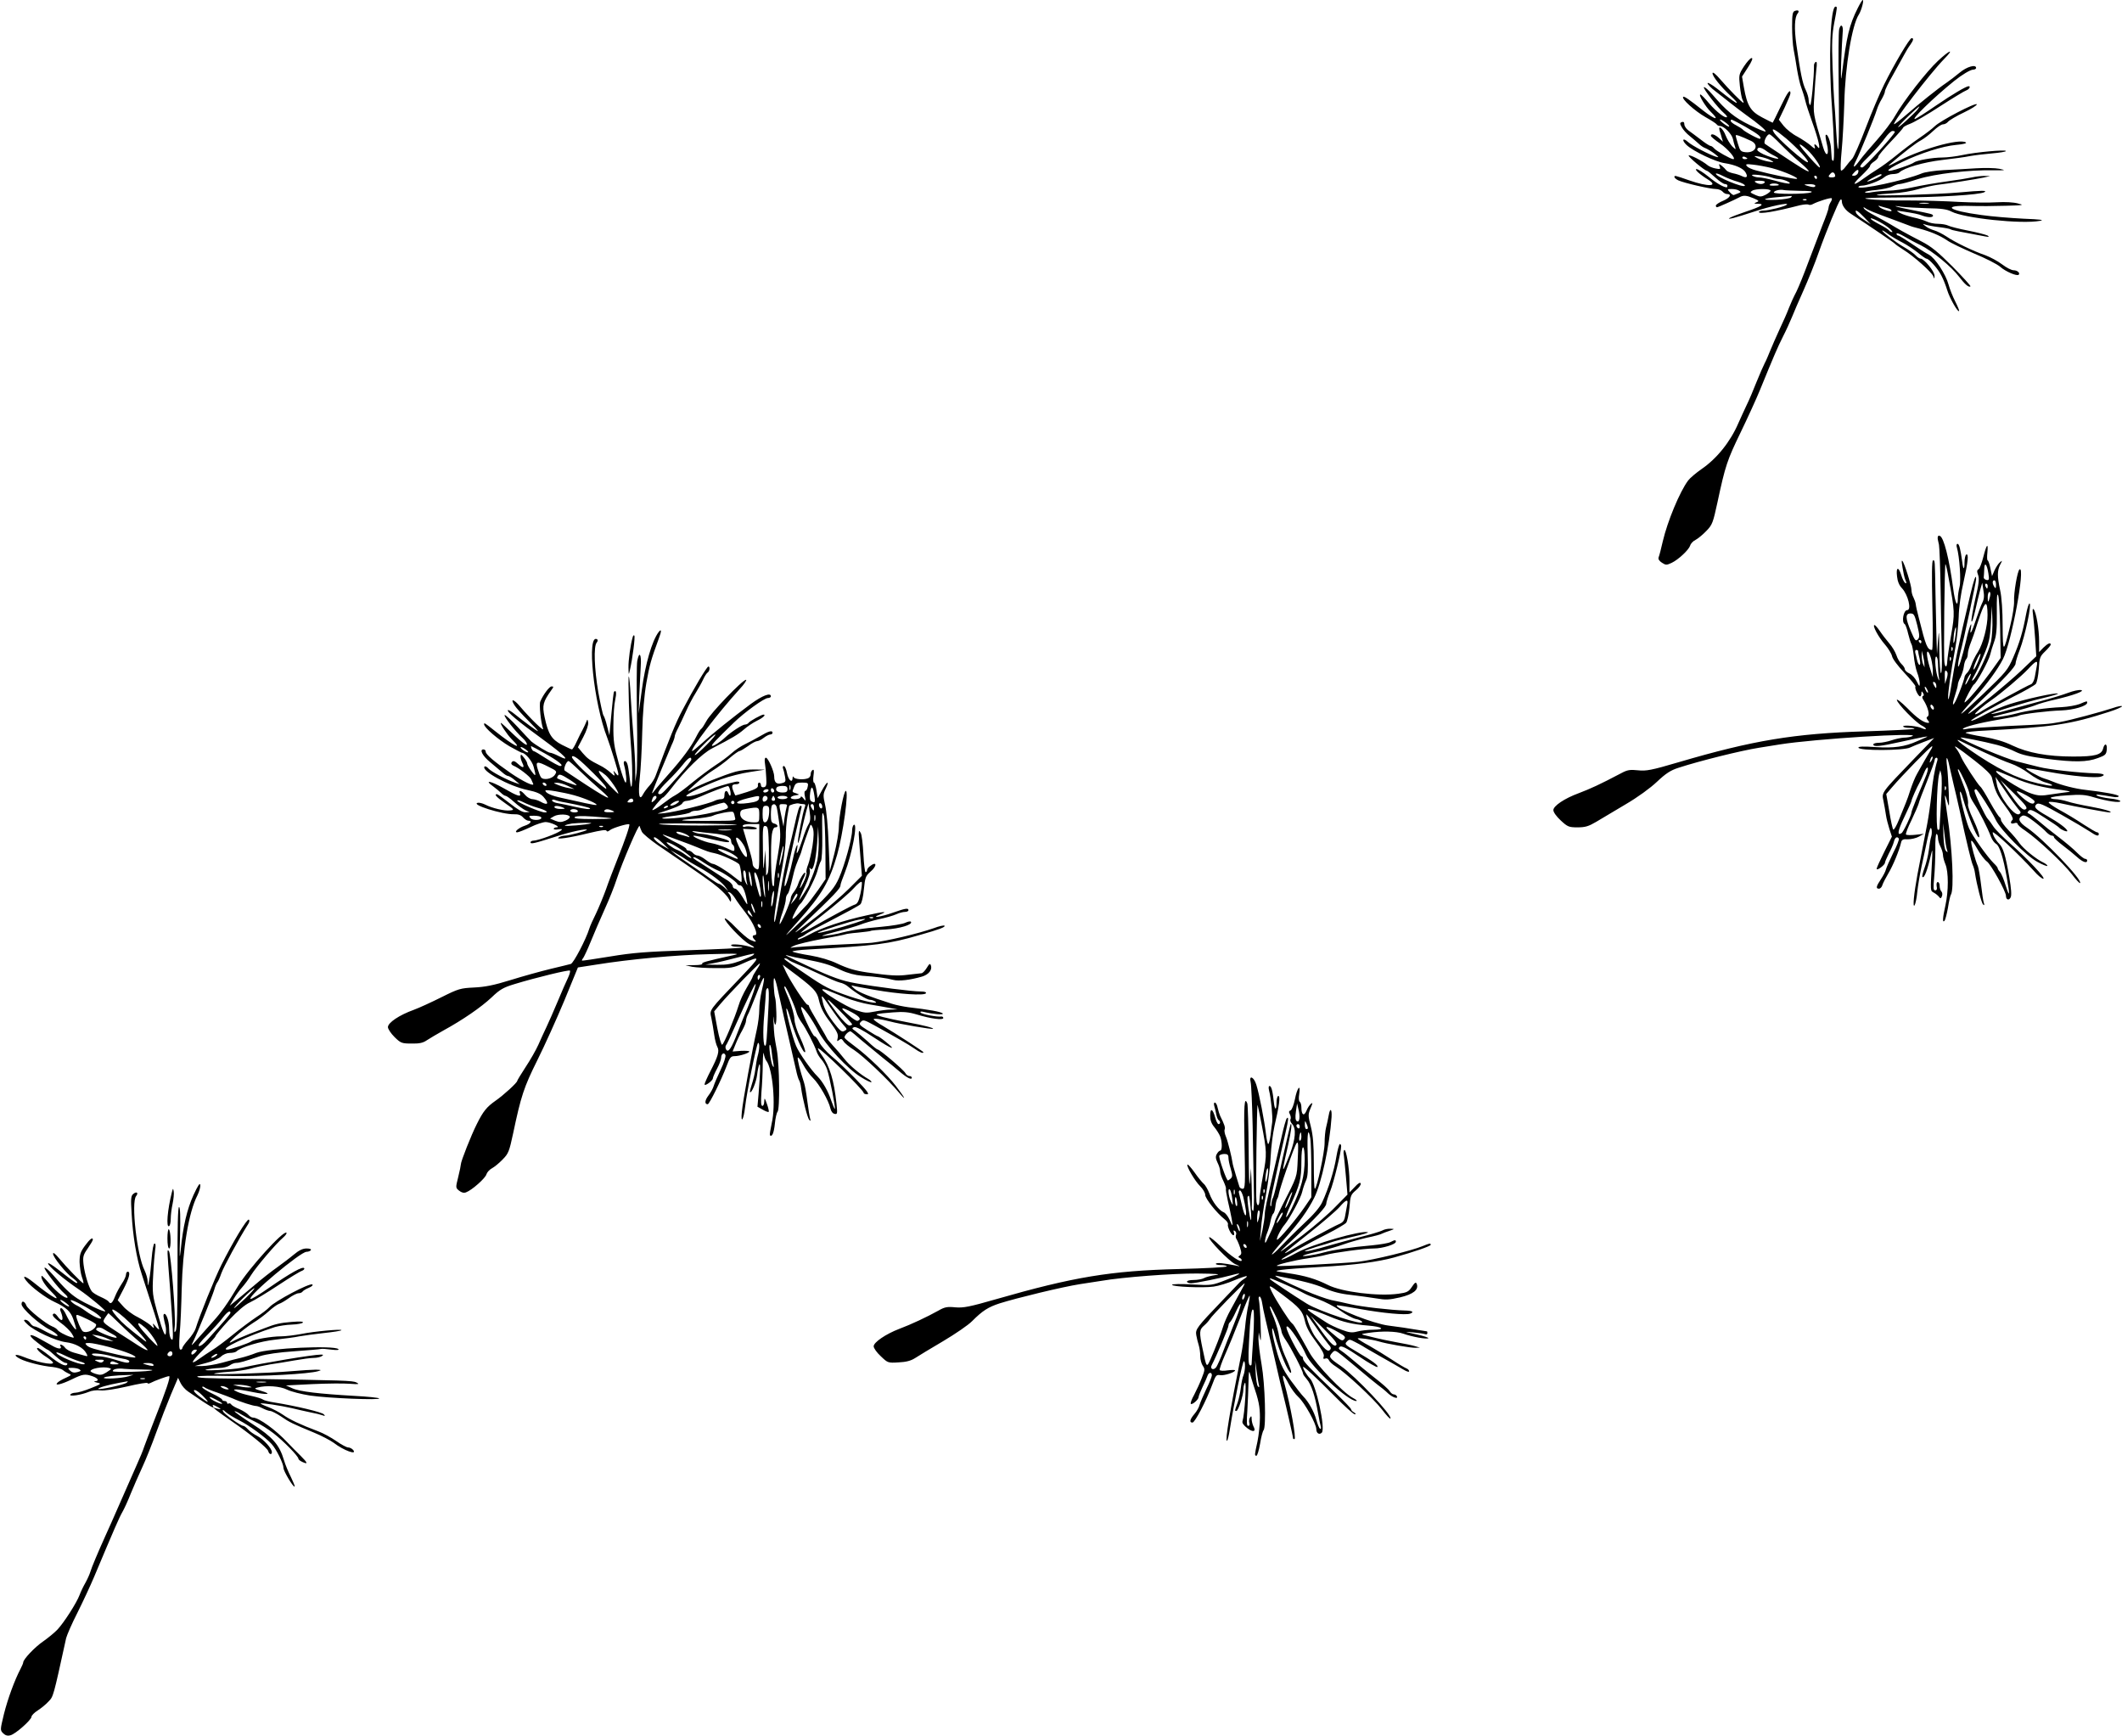 <?xml version="1.0" standalone="no"?>
<!DOCTYPE svg PUBLIC "-//W3C//DTD SVG 20010904//EN"
 "http://www.w3.org/TR/2001/REC-SVG-20010904/DTD/svg10.dtd">
<svg version="1.0" xmlns="http://www.w3.org/2000/svg"
 width="1280pt" height="1047pt" viewBox="0 0 1280 1047"
 preserveAspectRatio="xMidYMid meet">
<g transform="translate(0,1047) scale(0.1,-0.1)"
fill="#000000" stroke="none">
<path d="M11207 10423 c-53 -105 -68 -171 -97 -403 -5 -46 -7 -24 -4 75 3 77
7 157 9 177 6 43 -11 61 -21 22 -4 -15 -5 -167 -3 -338 5 -368 -2 -499 -15
-276 -4 80 -10 161 -12 180 -2 19 -6 114 -10 210 -5 141 -3 192 10 261 19 99
19 99 8 99 -31 0 -43 -315 -22 -600 14 -201 17 -330 8 -330 -4 0 -8 6 -9 13 0
6 -2 33 -4 58 -2 45 -22 96 -32 85 -3 -3 0 -26 6 -51 18 -70 -2 -91 -22 -23
-62 209 -60 198 -53 308 3 58 9 129 12 159 5 38 4 52 -4 47 -6 -3 -11 -14 -10
-24 1 -59 -16 -240 -23 -236 -5 3 -9 16 -9 30 0 14 -8 41 -18 62 -19 38 -32
103 -56 272 -14 98 -11 166 7 188 13 16 5 24 -17 16 -13 -5 -16 -22 -16 -95 0
-48 4 -110 9 -136 5 -26 15 -82 21 -123 7 -41 18 -91 26 -110 7 -19 18 -53 23
-75 5 -22 24 -80 42 -130 38 -105 55 -180 34 -152 -16 22 -26 22 -18 0 4 -13
-2 -11 -23 8 -16 14 -53 39 -82 55 -30 15 -67 45 -83 65 l-29 37 35 73 c19 41
35 79 35 86 0 31 -18 6 -60 -82 -25 -52 -46 -95 -47 -95 -2 0 -30 14 -64 32
-70 37 -90 70 -110 182 l-11 64 36 56 c24 37 31 56 22 56 -8 0 -28 -23 -46
-50 -31 -48 -32 -53 -25 -118 4 -37 11 -75 16 -84 6 -10 8 -18 5 -18 -7 0 -88
82 -138 140 -29 34 -48 49 -48 38 0 -19 50 -81 111 -138 24 -22 40 -40 35 -40
-8 0 -24 11 -118 85 -32 25 -58 40 -58 33 1 -7 21 -29 47 -48 25 -19 65 -51
89 -70 24 -19 67 -52 96 -73 75 -53 124 -95 118 -100 -3 -3 -46 15 -96 39 -92
45 -139 84 -225 184 -23 27 -46 47 -51 44 -8 -5 85 -126 122 -157 12 -10 20
-21 17 -23 -10 -10 -64 32 -107 82 -25 30 -48 54 -53 54 -14 0 31 -74 62 -104
57 -55 28 -50 -44 6 -88 70 -117 89 -122 84 -12 -12 71 -86 134 -122 34 -19
65 -39 68 -44 3 -6 13 -10 21 -10 23 0 71 -49 77 -78 3 -15 9 -36 13 -47 6
-19 5 -19 -17 2 -12 13 -30 41 -39 64 -16 44 -49 71 -37 30 4 -11 10 -31 13
-43 l7 -23 -25 23 c-25 22 -48 29 -48 13 0 -5 25 -26 56 -47 47 -32 99 -94 79
-94 -14 0 -103 50 -114 64 -8 9 -18 16 -23 16 -6 0 -32 17 -59 38 -26 20 -60
45 -74 55 -14 10 -25 27 -25 37 0 13 -5 17 -15 14 -13 -5 -13 -9 0 -32 8 -15
29 -38 47 -52 17 -14 42 -35 55 -47 12 -12 31 -24 41 -27 10 -4 34 -18 53 -32
29 -23 31 -25 9 -19 -39 12 -143 66 -167 88 -33 30 -41 12 -9 -18 41 -38 174
-101 229 -109 65 -10 114 -32 127 -57 15 -27 6 -35 -23 -21 -12 6 -37 14 -54
17 -18 4 -36 12 -40 18 -5 7 -17 19 -27 27 -18 14 -19 13 -13 -4 7 -16 4 -18
-25 -12 -17 3 -39 12 -47 19 -32 27 -110 67 -115 59 -4 -7 97 -92 110 -92 4 0
26 -18 50 -40 24 -22 50 -40 59 -40 8 0 15 -4 15 -10 0 -5 -2 -10 -4 -10 -19
0 -64 26 -111 65 -31 25 -63 45 -71 45 -16 0 17 -31 69 -63 66 -42 2 -45 -113
-5 -86 30 -90 31 -90 21 0 -5 11 -15 24 -21 35 -16 192 -52 226 -52 15 0 33
-7 40 -15 7 -8 18 -15 26 -15 32 0 21 -22 -20 -40 -25 -10 -46 -24 -46 -30 0
-5 3 -10 7 -10 7 0 107 45 135 60 25 14 43 12 86 -6 33 -14 35 -17 17 -24 -17
-7 -16 -9 9 -9 45 -1 22 -16 -77 -49 -89 -30 -128 -50 -72 -37 17 4 75 22 130
40 96 32 207 55 194 41 -10 -11 -110 -36 -141 -36 -16 0 -28 -4 -28 -9 0 -14
97 2 247 41 23 5 46 7 52 4 6 -4 18 -2 28 4 28 15 107 40 112 34 3 -3 0 -14
-7 -24 -7 -11 -12 -26 -12 -33 0 -8 -16 -54 -36 -103 -19 -49 -57 -148 -84
-220 -27 -73 -60 -155 -74 -183 -15 -28 -35 -72 -45 -98 -10 -27 -35 -84 -56
-128 -20 -44 -46 -102 -57 -130 -11 -27 -25 -61 -33 -75 -7 -14 -30 -65 -50
-115 -19 -49 -46 -112 -60 -140 -13 -27 -35 -76 -49 -107 -48 -112 -130 -214
-222 -277 -33 -23 -70 -54 -81 -69 -51 -68 -125 -247 -153 -367 -10 -44 -21
-87 -25 -96 -4 -11 3 -22 20 -33 23 -15 28 -15 58 -1 42 20 103 78 112 104 3
12 18 28 33 35 15 8 44 32 65 54 36 37 40 49 67 173 47 220 58 253 140 422 43
89 95 203 115 252 88 215 106 257 139 323 20 39 44 92 55 119 10 26 42 99 70
162 28 63 70 166 92 230 45 127 117 300 130 316 6 5 9 1 9 -10 1 -24 21 -53
54 -74 113 -74 262 -175 266 -181 3 -4 26 -20 51 -36 62 -38 169 -134 180
-159 7 -19 8 -19 8 2 1 25 -63 103 -84 103 -6 0 -20 9 -30 20 -10 11 -41 33
-69 49 -49 28 -145 101 -131 101 3 0 21 -11 38 -24 18 -13 55 -35 83 -49 27
-14 69 -42 93 -61 24 -20 47 -36 51 -36 16 0 71 -62 91 -103 12 -22 27 -62 35
-88 14 -46 63 -133 71 -125 3 2 -8 28 -23 58 -15 29 -33 75 -40 101 -17 63
-81 161 -119 181 -16 9 -42 24 -56 34 -86 58 -124 82 -131 82 -4 0 -8 5 -8 11
0 6 19 -1 43 -15 23 -14 69 -39 103 -55 73 -37 185 -129 232 -191 34 -45 59
-66 68 -57 3 2 -46 56 -108 119 -89 89 -129 122 -188 152 -100 52 -137 73
-185 102 -22 13 -66 38 -97 54 -31 16 -60 35 -64 42 -6 10 -4 10 7 3 13 -11
56 -28 184 -75 33 -12 69 -26 80 -30 11 -5 38 -13 60 -18 69 -18 126 -42 169
-71 22 -16 97 -51 164 -80 68 -28 139 -64 157 -80 33 -29 101 -58 112 -48 10
11 -9 27 -31 27 -13 0 -44 16 -70 36 -25 19 -70 43 -99 54 -76 26 -185 79
-235 113 -24 16 -58 33 -76 38 -17 5 -41 16 -51 25 -20 15 -20 16 0 9 11 -4
48 -11 82 -15 34 -4 66 -10 71 -14 8 -5 41 -11 207 -42 22 -4 26 -3 15 5 -9 5
-62 19 -118 30 -57 11 -111 25 -122 31 -10 5 -37 10 -60 10 -22 0 -53 6 -68
14 -15 7 -52 19 -82 25 -30 7 -66 19 -80 27 -24 15 -24 15 15 9 70 -11 98 -16
122 -26 31 -11 63 -12 63 0 0 9 -7 11 -135 36 -90 17 -124 29 -55 18 25 -3 95
-7 156 -9 84 -1 119 -6 145 -20 76 -40 424 -77 534 -56 30 5 4 9 -100 13 -77
4 -190 13 -252 22 -203 27 -244 60 -70 55 56 -2 154 -1 217 1 108 3 112 4 72
14 -26 7 -77 10 -126 7 -45 -3 -147 -2 -227 2 -79 5 -220 9 -314 9 -93 -1
-199 3 -235 8 -49 6 -4 9 180 10 244 1 492 16 520 32 20 11 -15 11 -155 -2
-123 -11 -502 -23 -494 -15 2 3 45 7 94 10 50 2 119 14 155 25 36 11 88 22
115 26 62 7 227 33 280 44 l40 9 -35 1 c-19 0 -53 -4 -75 -9 -23 -5 -90 -16
-150 -24 -61 -8 -152 -24 -204 -35 -52 -12 -120 -21 -150 -21 -31 -1 -75 -5
-98 -9 -24 -5 -43 -5 -43 0 0 4 30 10 68 13 37 4 80 13 95 21 16 8 36 15 46
15 9 0 59 13 111 30 103 32 309 56 455 53 74 -1 77 0 35 9 -25 5 -88 6 -140 3
-52 -3 -140 -9 -195 -11 -54 -3 -115 -12 -133 -20 -101 -42 -382 -102 -382
-82 0 4 9 8 20 8 32 0 113 31 136 51 11 10 34 19 50 19 17 0 34 4 40 9 29 29
148 63 259 76 66 8 143 18 170 24 28 5 87 12 133 16 45 4 82 10 82 14 0 10
-184 -7 -262 -24 -37 -8 -92 -15 -122 -15 -58 0 -154 -17 -171 -30 -5 -5 -37
-18 -70 -29 -111 -39 -113 -22 -3 31 111 54 247 97 327 104 45 4 67 10 59 15
-40 26 -283 -44 -428 -123 -30 -16 -45 -22 -33 -11 90 77 163 133 191 147 18
10 51 35 74 57 22 21 48 39 58 39 10 0 24 7 31 16 8 9 51 35 96 56 46 22 80
44 77 49 -7 12 -218 -98 -253 -132 -14 -14 -57 -47 -94 -72 -37 -25 -99 -72
-138 -104 -39 -32 -90 -69 -113 -83 -23 -14 -61 -40 -85 -57 -66 -49 -73 -39
-13 17 28 27 52 53 52 59 0 6 11 18 25 27 14 9 25 22 25 29 0 7 34 47 75 90
41 43 75 82 75 85 0 4 19 15 43 24 24 9 105 56 181 106 76 49 147 92 157 95
17 6 28 25 14 25 -15 0 -98 -49 -196 -116 -59 -41 -116 -77 -126 -81 -33 -11
110 128 234 228 47 38 99 69 115 69 10 0 18 5 18 10 0 24 -56 8 -99 -28 -25
-21 -62 -49 -81 -62 -49 -33 -163 -124 -243 -194 -37 -32 -70 -57 -72 -55 -10
10 218 307 301 392 65 66 38 59 -36 -10 -69 -64 -207 -241 -260 -334 -19 -34
-68 -98 -108 -143 -40 -45 -87 -100 -104 -123 -36 -50 -47 -50 -22 -1 22 42
112 262 125 306 6 19 19 48 30 65 10 18 19 38 19 46 0 8 21 52 48 98 26 46 56
101 67 121 11 21 28 49 38 62 19 27 22 40 8 40 -12 0 -105 -157 -166 -280 -26
-52 -76 -170 -111 -262 -35 -92 -72 -176 -81 -185 -10 -10 -28 -32 -40 -48
-12 -17 -25 -27 -28 -23 -4 4 -2 58 4 120 6 62 13 192 16 288 5 220 46 469 88
533 15 24 32 87 23 87 -3 0 -16 -21 -29 -47z m361 -612 c-7 -10 -40 -42 -73
-72 -73 -66 -53 -35 24 38 61 57 69 62 49 34z m-1158 -81 c14 -10 23 -21 20
-23 -3 -3 -18 6 -35 19 -35 28 -22 32 15 4z m119 -25 c78 -45 98 -61 88 -72
-5 -5 -97 44 -107 58 -3 3 -20 14 -37 23 -18 9 -33 21 -33 26 0 14 0 14 89
-35z m245 -70 c68 -58 139 -135 131 -143 -10 -10 -186 144 -206 181 -18 31 8
18 75 -38z m656 40 c0 -14 -183 -215 -196 -215 -24 0 -16 14 47 75 33 33 74
79 90 103 17 23 36 42 44 42 8 0 15 -2 15 -5z m-867 -55 c50 -24 26 -74 -34
-68 -28 3 -33 8 -45 48 -8 25 -14 48 -14 53 0 7 28 -3 93 -33z m176 -18 c31
-32 83 -81 116 -109 33 -28 58 -53 55 -56 -5 -5 -54 25 -199 122 -30 20 -59
39 -64 43 -13 8 10 58 26 58 6 0 35 -26 66 -58z m162 -35 c34 -30 88 -107 75
-107 -6 0 -50 47 -101 108 -34 41 -21 41 26 -1z m-250 -5 c13 -10 36 -24 51
-31 48 -24 22 -25 -42 -1 -33 12 -60 29 -60 36 0 19 23 17 51 -4z m-111 -48
c0 -2 -7 -4 -15 -4 -8 0 -15 4 -15 10 0 5 7 7 15 4 8 -4 15 -8 15 -10z m140
-10 c24 -14 24 -14 -15 -8 -22 4 -51 13 -65 21 -24 13 -23 14 15 8 22 -4 51
-13 65 -21z m8 -48 c73 -19 175 -64 148 -65 -17 -1 -149 26 -243 51 -24 6 -48
17 -55 25 -11 13 -6 15 37 10 28 -3 78 -12 113 -21z m519 -31 c-4 -8 -14 -15
-23 -15 -16 0 -16 2 1 20 20 22 31 20 22 -5z m-137 -17 c0 -5 -9 -8 -20 -8
-23 0 -25 6 -7 24 12 13 26 4 27 -16z m-588 -34 c27 -8 46 -19 43 -24 -9 -15
-175 54 -175 72 0 5 19 -1 42 -13 22 -11 63 -28 90 -35z m206 25 c13 -5 32 -9
42 -9 26 0 77 -21 64 -27 -6 -2 -45 5 -85 17 -40 11 -85 20 -99 20 -14 0 -32
5 -40 11 -18 12 80 2 118 -12z m662 16 c0 -6 -50 -31 -80 -39 -14 -4 -5 4 20
18 45 25 60 30 60 21z m-390 -15 c0 -5 -2 -10 -4 -10 -3 0 -8 5 -11 10 -3 6
-1 10 4 10 6 0 11 -4 11 -10z m-315 -30 c-8 -13 -35 -13 -55 0 -11 7 -5 10 23
10 23 0 36 -4 32 -10z m85 -16 c0 -2 -15 -4 -32 -4 -23 0 -29 3 -19 9 12 8 51
4 51 -5z m220 -4 c0 -11 -14 -11 -50 0 -22 7 -21 8 13 9 20 1 37 -3 37 -9z
m-460 -30 c12 -7 11 -10 -5 -16 -11 -4 -23 -9 -26 -10 -4 -2 -14 5 -24 16 -18
19 -17 20 11 20 16 0 36 -4 44 -10z m190 0 c0 -5 -13 -16 -30 -25 -24 -12 -34
-13 -57 -3 -38 17 -39 18 -23 28 20 13 110 13 110 0z m178 -1 c58 0 80 -3 67
-9 -27 -12 -225 -12 -225 -1 0 11 38 20 58 15 8 -2 53 -4 100 -5z m-55 -40
c-5 -5 -45 -12 -87 -14 -96 -4 -90 8 7 16 40 3 76 6 82 7 5 1 4 -3 -2 -9z m94
-15 c-3 -3 -12 -4 -19 -1 -8 3 -5 6 6 6 11 1 17 -2 13 -5z m736 -21 c-13 -2
-35 -2 -50 0 -16 2 -5 4 22 4 28 0 40 -2 28 -4z m-247 -29 c13 -3 24 -10 24
-15 0 -10 -61 9 -75 24 -7 7 -4 8 8 3 11 -3 30 -9 43 -12z m-141 -55 l40 -42
-42 28 c-23 14 -44 33 -47 41 -10 25 9 15 49 -27z m145 -61 c19 -15 30 -28 23
-28 -6 0 -15 5 -18 10 -4 6 -28 21 -55 35 -27 14 -51 29 -55 34 -10 17 68 -22
105 -51z"/>
<path d="M11689 7233 c-2 -11 -1 -15 7 -49 3 -16 8 -141 10 -279 2 -137 5
-305 7 -372 2 -68 0 -123 -5 -123 -4 0 -9 62 -10 138 -1 124 -2 129 -8 57 l-6
-80 -3 90 c-1 50 -4 171 -6 270 -4 217 -3 205 -15 205 -7 0 -8 -91 -4 -270 4
-155 3 -270 -2 -270 -28 1 -37 22 -80 195 -9 33 -17 69 -18 80 -1 11 -8 30
-14 42 -7 12 -12 32 -12 45 0 27 -43 164 -55 175 -7 7 -4 -15 9 -82 2 -11 7
-29 12 -39 5 -13 4 -17 -4 -12 -6 4 -17 25 -23 46 -17 55 -33 51 -26 -6 3 -30
13 -55 30 -72 37 -40 59 -132 31 -132 -22 0 -35 -72 -15 -84 5 -3 15 -30 21
-58 7 -29 16 -57 20 -63 4 -5 10 -37 14 -70 3 -33 12 -78 20 -100 9 -22 15
-51 16 -65 0 -23 -2 -22 -18 10 -9 19 -29 41 -44 48 -16 7 -28 19 -28 26 0 7
-9 21 -20 31 -10 9 -25 34 -31 54 -7 20 -26 52 -43 71 -17 20 -42 52 -56 73
-14 20 -28 37 -33 37 -15 0 24 -73 62 -116 21 -24 41 -57 44 -72 3 -16 36 -60
76 -102 38 -41 68 -77 65 -81 -6 -10 17 -59 28 -59 4 0 8 8 8 18 0 14 2 15 10
2 6 -10 6 -16 -1 -18 -6 -3 -5 -12 4 -25 26 -41 39 -90 25 -98 -9 -6 -9 -11 1
-23 9 -10 9 -16 3 -16 -27 0 -69 29 -128 90 -36 36 -64 57 -62 48 4 -23 113
-135 150 -154 16 -8 28 -18 25 -21 -3 -2 -14 0 -24 5 -25 13 -113 21 -113 11
0 -5 17 -9 37 -9 20 0 34 -3 30 -6 -3 -3 -137 -10 -299 -15 -424 -13 -673 -54
-1122 -186 -166 -49 -196 -54 -245 -49 -48 5 -64 3 -101 -17 -133 -70 -184
-93 -257 -121 -87 -32 -153 -77 -153 -102 0 -13 19 -39 45 -63 41 -38 49 -41
101 -41 46 0 66 6 112 33 32 19 111 66 178 106 72 42 149 98 189 136 53 50 82
69 129 84 125 41 378 104 486 121 36 6 92 15 125 20 213 34 860 74 800 50 -11
-5 -34 -9 -51 -9 -17 -1 -51 -8 -74 -16 -23 -8 -58 -15 -76 -15 -19 0 -34 -4
-34 -10 0 -16 41 -12 167 16 136 30 174 37 153 28 -8 -4 -34 -15 -57 -25 -73
-33 -140 -42 -250 -35 -71 5 -103 4 -103 -3 0 -20 277 -19 313 1 10 5 46 20
81 33 l63 24 -116 -120 c-205 -213 -201 -207 -190 -259 5 -25 12 -63 15 -85 3
-22 13 -60 21 -85 l15 -46 -46 -92 c-25 -50 -46 -96 -46 -102 0 -14 49 22 50
36 0 6 11 31 23 55 13 24 27 56 31 72 6 26 20 35 30 19 3 -5 -12 -44 -34 -86
-21 -43 -41 -88 -44 -100 -3 -13 -17 -39 -31 -60 -28 -42 -31 -56 -11 -56 8 0
18 10 21 23 4 12 20 43 36 70 27 45 65 136 76 184 4 19 12 23 42 21 20 0 50 7
66 16 l30 17 -52 -6 c-28 -3 -54 -2 -56 2 -3 5 12 44 34 88 21 44 40 89 43
100 2 11 25 71 50 133 25 63 46 120 46 128 0 8 5 14 11 14 6 0 8 -8 5 -17 -16
-52 -29 -128 -36 -208 -5 -49 -16 -128 -25 -175 -9 -47 -22 -116 -30 -155 -7
-38 -20 -106 -29 -150 -21 -114 -30 -204 -17 -185 5 8 13 44 16 80 4 36 15
103 25 150 10 47 27 123 36 169 14 63 20 78 25 60 3 -13 2 -33 -2 -45 -4 -11
-10 -47 -14 -80 -4 -32 -16 -81 -26 -108 -10 -28 -16 -52 -13 -55 11 -11 30
39 53 139 8 36 9 24 4 -60 -9 -167 -10 -162 12 -174 11 -6 25 -17 31 -25 9
-12 12 -11 18 4 4 10 2 23 -4 29 -5 5 -10 20 -10 33 0 13 -5 23 -11 23 -7 0
-9 -10 -7 -25 4 -17 1 -25 -9 -25 -11 0 -12 14 -6 78 4 42 7 119 7 170 -1 50
2 92 7 92 5 0 9 -11 9 -24 0 -13 7 -37 15 -52 8 -16 15 -39 15 -50 0 -12 7
-38 15 -57 19 -46 19 -161 0 -247 -17 -76 -19 -108 -6 -94 5 5 14 40 21 78 6
39 14 75 18 80 20 31 9 276 -22 481 -18 120 -19 146 -1 85 13 -44 13 -42 10
50 -2 52 -6 122 -10 155 -9 68 0 71 14 4 6 -24 17 -73 25 -109 9 -36 25 -105
36 -155 45 -206 71 -311 79 -330 5 -11 12 -33 14 -50 11 -72 39 -181 49 -190
8 -7 9 -5 5 8 -4 10 -11 59 -17 110 -6 51 -15 101 -19 112 -17 39 -41 128 -41
149 0 14 12 0 36 -42 19 -34 46 -69 59 -78 24 -16 115 -180 115 -207 0 -24 18
-30 28 -10 7 12 4 53 -8 123 -23 133 -37 177 -60 200 -21 21 -40 54 -40 69 0
16 158 -132 248 -231 23 -27 49 -48 57 -48 19 0 -93 119 -200 213 -44 39 -89
84 -100 101 -11 17 -26 38 -34 46 -15 15 -81 154 -81 171 0 5 4 9 9 9 9 0 92
-128 120 -186 30 -61 183 -216 250 -252 33 -18 61 -29 61 -24 0 5 -12 14 -27
21 -39 18 -118 82 -142 116 -11 17 -41 52 -66 78 -25 26 -45 54 -45 61 0 8 -4
16 -9 18 -4 2 -30 41 -56 88 -26 47 -52 90 -59 95 -17 15 -102 145 -117 180
-7 17 -20 39 -28 49 -24 29 -1 15 111 -72 64 -50 99 -84 103 -101 20 -83 30
-105 80 -172 36 -48 51 -77 45 -83 -17 -17 -11 -28 10 -21 11 4 20 2 20 -4 0
-5 21 -25 48 -42 72 -49 228 -195 279 -261 25 -33 47 -57 50 -54 17 17 -223
268 -319 333 -50 34 -59 56 -31 72 13 7 30 -1 73 -34 30 -23 64 -52 74 -64 11
-11 25 -21 33 -21 7 0 13 -4 13 -10 0 -5 24 -27 53 -49 28 -21 67 -53 86 -70
34 -31 61 -40 61 -21 0 6 -6 10 -12 10 -7 0 -29 17 -48 36 -19 20 -70 63 -112
95 -42 32 -97 76 -122 98 -25 21 -51 41 -58 44 -10 3 -10 7 -1 17 10 11 28 3
95 -41 46 -29 85 -56 88 -60 11 -13 50 -29 50 -21 0 13 -53 52 -122 91 -71 40
-83 54 -63 71 12 10 38 -1 148 -63 73 -41 150 -87 171 -101 41 -28 56 -32 56
-16 0 6 -5 10 -10 10 -6 0 -43 22 -83 48 -40 27 -105 66 -144 87 -40 22 -69
43 -65 47 4 4 36 1 72 -7 82 -19 279 -55 294 -55 31 1 -30 20 -114 35 -52 9
-115 23 -139 31 -25 8 -57 14 -73 14 -15 0 -28 4 -28 8 0 5 45 12 99 15 82 6
110 4 162 -12 81 -24 159 -35 159 -23 0 5 -28 13 -63 16 -34 4 -69 12 -77 17
-15 10 2 9 95 -7 20 -4 35 -2 35 4 0 9 -86 25 -200 38 -58 6 -145 28 -195 49
-16 7 -41 16 -55 20 -30 9 -113 55 -108 61 2 2 65 -8 139 -22 137 -25 280 -38
312 -28 32 10 17 19 -35 20 -92 2 -281 23 -338 38 -30 7 -91 23 -135 34 -65
16 -320 123 -339 143 -6 6 136 -22 221 -44 35 -9 85 -28 112 -42 37 -18 85
-29 188 -42 166 -21 242 -20 308 5 44 16 50 21 53 50 4 38 -13 43 -22 7 -10
-38 -48 -48 -181 -48 -153 0 -273 22 -367 67 -49 24 -105 40 -173 52 -55 9
-104 20 -108 24 -5 4 51 11 125 14 400 21 507 37 741 113 42 13 77 29 77 33 0
5 -26 0 -57 -11 -66 -22 -258 -74 -318 -84 -64 -12 -89 -14 -317 -24 -119 -6
-228 -13 -242 -17 -14 -3 -26 -4 -26 -1 0 11 99 37 213 56 64 11 121 22 125
25 15 9 177 29 255 31 76 3 157 27 157 47 0 11 -1 11 -45 -8 -21 -8 -70 -17
-109 -19 -92 -4 -206 -20 -276 -39 -65 -17 -169 -31 -130 -17 14 5 67 18 117
30 51 12 109 29 129 37 21 9 73 24 118 34 113 26 188 54 158 58 -13 2 -46 -5
-75 -16 -29 -11 -106 -35 -172 -52 -66 -18 -158 -43 -205 -56 -46 -13 -86 -22
-88 -20 -6 6 208 72 313 96 55 13 95 25 88 27 -16 6 -190 -32 -288 -63 -44
-14 -107 -40 -140 -58 -62 -33 -95 -48 -95 -42 0 7 137 85 256 145 67 33 127
68 134 76 7 9 15 49 18 90 4 68 7 76 38 106 19 18 34 37 34 41 0 15 -17 8 -44
-18 l-26 -27 0 65 c0 73 -18 178 -33 193 -6 7 -8 -4 -4 -30 3 -22 9 -88 13
-146 l7 -107 -89 -85 c-84 -80 -315 -268 -322 -262 -2 2 34 38 80 81 133 125
207 204 206 222 0 9 11 46 25 82 33 87 74 280 59 280 -5 0 -14 -30 -21 -67
-19 -103 -39 -170 -77 -258 -33 -76 -42 -87 -181 -220 -159 -151 -173 -158
-53 -25 74 82 140 172 172 235 52 102 137 564 100 541 -13 -8 -36 -145 -33
-194 1 -23 -9 -89 -23 -145 -41 -169 -45 -170 -46 -2 0 89 -6 176 -15 215 -18
84 -18 118 0 154 14 26 14 28 -1 15 -10 -8 -24 -30 -33 -49 l-15 -35 -10 48
c-5 26 -13 47 -16 47 -4 0 -5 21 -2 48 6 63 -5 50 -25 -29 -9 -35 -21 -67 -28
-72 -10 -5 -11 -14 -3 -35 8 -21 5 -52 -17 -144 -14 -64 -25 -125 -23 -135 3
-10 12 18 22 62 10 44 23 100 30 125 l13 45 7 -46 c6 -33 4 -54 -7 -75 -8 -16
-24 -60 -37 -99 -24 -75 -41 -105 -32 -58 11 63 -11 9 -28 -69 -24 -104 -48
-180 -49 -153 -1 12 6 46 13 76 22 81 96 429 96 447 0 34 -13 -1 -36 -99 -74
-314 -88 -382 -118 -569 -8 -48 -15 -70 -15 -50 -1 35 14 140 44 305 9 50 18
133 20 185 1 56 13 141 29 209 27 120 33 176 16 166 -5 -3 -10 -25 -10 -47 0
-49 -8 -46 -14 5 -10 74 -18 107 -28 107 -6 0 -8 -10 -4 -22 16 -55 26 -202
16 -237 -5 -20 -10 -51 -10 -68 0 -64 -17 -31 -28 55 -24 182 -57 312 -81 320
-6 2 -12 0 -12 -5z m66 -254 c37 -199 37 -209 14 -341 -12 -67 -22 -138 -23
-155 -1 -38 -12 -44 -17 -10 -6 32 1 601 6 595 3 -2 12 -42 20 -89z m239 33
c6 -38 4 -43 -11 -40 -10 2 -18 9 -17 16 1 6 2 29 3 49 1 47 16 32 25 -25z
m46 -69 c0 -22 -2 -25 -10 -13 -13 20 -13 40 0 40 6 0 10 -12 10 -27z m-50 -8
c0 -8 -2 -15 -4 -15 -2 0 -6 7 -10 15 -3 8 -1 15 4 15 6 0 10 -7 10 -15z m14
-62 c-10 -40 -14 -41 -14 -5 0 18 5 32 10 32 6 0 8 -11 4 -27z m61 -194 l3
-177 -42 -59 c-60 -87 -176 -224 -176 -208 0 11 49 103 57 107 15 6 91 147 98
180 4 18 15 53 24 78 13 35 17 75 16 174 -1 91 1 123 8 105 5 -13 10 -103 12
-200z m-76 83 c1 -66 -27 -175 -58 -224 -16 -24 -34 -61 -40 -80 -7 -20 -19
-42 -27 -48 -7 -7 -14 -18 -14 -24 0 -6 -14 -49 -32 -94 -34 -88 -52 -96 -24
-12 9 27 16 55 16 62 0 7 7 27 16 43 8 17 18 46 20 65 2 19 9 39 14 44 6 6 10
20 10 33 0 12 9 46 21 75 11 29 22 60 24 68 2 8 16 50 31 94 30 84 42 84 43
-2z m21 -162 c-14 -62 -83 -212 -108 -232 -11 -9 -9 -1 7 27 13 22 39 78 58
125 31 73 37 100 42 190 l6 105 3 -80 c2 -44 -2 -105 -8 -135z m-445 99 c15
-62 15 -73 3 -86 -13 -12 -18 -5 -41 49 -34 80 -35 108 -3 108 21 0 25 -8 41
-71z m230 -64 c-3 -26 -8 -45 -11 -43 -2 3 -1 26 2 52 4 25 9 44 12 42 2 -3 1
-26 -3 -51z m-205 -35 c0 -5 -2 -10 -4 -10 -3 0 -8 5 -11 10 -3 6 -1 10 4 10
6 0 11 -4 11 -10z m187 -52 c-3 -8 -6 -5 -6 6 -1 11 2 17 5 13 3 -3 4 -12 1
-19z m-207 -5 c0 -5 4 -25 9 -45 5 -22 5 -38 0 -38 -5 0 -11 12 -15 28 -3 15
-8 35 -11 45 -2 9 0 17 6 17 6 0 11 -3 11 -7z m38 -78 l1 -20 -9 20 c-5 11 -8
34 -8 50 l0 30 8 -30 c4 -16 8 -39 8 -50z m41 31 c6 -25 11 -60 10 -78 l0 -33
-13 42 c-21 64 -28 113 -18 113 5 0 15 -20 21 -44z m281 -21 c-11 -26 -23 -46
-25 -43 -3 3 4 26 16 52 11 26 23 46 25 43 3 -2 -5 -26 -16 -52z m-240 -9 c0
-24 2 -59 5 -77 4 -25 3 -29 -3 -14 -16 34 -25 135 -13 135 6 0 11 -19 11 -44z
m77 22 c-3 -8 -6 -5 -6 6 -1 11 2 17 5 13 3 -3 4 -12 1 -19z m519 -35 c-3 -16
-8 -45 -12 -66 -4 -22 -14 -41 -23 -44 -25 -9 -272 -144 -304 -166 -16 -10
-30 -17 -33 -14 -5 4 53 54 102 87 54 37 179 143 217 184 49 53 61 57 53 19z
m-543 -75 l-11 -33 -1 45 c-1 33 2 41 11 32 8 -8 8 -20 1 -44z m132 -7 c-21
-43 -29 -39 -8 4 9 19 18 33 21 31 2 -2 -4 -18 -13 -35z m-195 -39 c0 -15 -2
-15 -10 -2 -13 20 -13 33 0 25 6 -3 10 -14 10 -23z m-50 -37 c0 -5 -5 -3 -10
5 -5 8 -10 20 -10 25 0 6 5 3 10 -5 5 -8 10 -19 10 -25z m34 -90 c3 -8 1 -15
-3 -15 -5 0 -11 7 -15 15 -3 8 -1 15 3 15 5 0 11 -7 15 -15z m306 -273 c58
-27 129 -57 159 -67 30 -10 80 -37 110 -60 31 -24 76 -48 99 -54 52 -14 55
-26 5 -16 -139 25 -250 73 -406 175 -113 75 -166 120 -100 85 15 -8 75 -37
133 -63z m-324 14 c-8 -14 -25 -42 -37 -63 -12 -21 -32 -56 -44 -78 -13 -22
-30 -65 -40 -95 -9 -30 -23 -68 -30 -85 -7 -16 -25 -61 -40 -98 -15 -38 -31
-65 -35 -60 -4 4 -15 54 -24 111 l-18 103 36 42 c57 67 230 245 240 246 4 1 1
-10 -8 -23z m5 -63 c-12 -20 -14 -14 -5 12 4 9 9 14 11 11 3 -2 0 -13 -6 -23z
m-31 -86 c-15 -38 -29 -71 -64 -155 -14 -35 -26 -67 -26 -72 0 -16 -49 -119
-60 -125 -28 -18 -23 14 16 95 24 50 44 95 44 99 0 9 33 83 49 111 5 8 17 35
27 59 20 49 33 38 14 -12z m229 -33 c17 -36 31 -74 31 -83 0 -9 13 -36 29 -60
31 -47 80 -143 101 -199 7 -18 21 -37 31 -42 20 -11 43 -82 64 -202 20 -112
18 -126 -7 -48 -11 36 -26 72 -34 81 -8 8 -14 19 -14 23 0 4 -10 17 -23 29
-39 38 -133 170 -150 212 -22 53 -59 204 -54 219 2 6 10 -9 16 -34 27 -97 84
-240 97 -240 10 0 -6 51 -37 116 -17 35 -29 71 -28 81 4 25 -9 74 -37 143 -13
33 -24 62 -24 65 0 16 11 -2 39 -61z m-140 -120 c-4 -71 -8 -142 -9 -157 0
-19 -4 -26 -11 -21 -13 7 -6 283 8 334 l7 25 6 -26 c4 -14 4 -84 -1 -155z
m435 136 c90 -39 176 -60 301 -76 40 -6 50 -9 30 -11 -16 -2 -62 -8 -101 -14
-61 -10 -79 -9 -121 5 -68 22 -242 136 -208 136 3 0 47 -18 99 -40z m29 -188
c18 -20 19 -24 7 -32 -28 -18 -124 110 -135 180 l-8 44 58 -84 c31 -47 67 -95
78 -108z m47 -2 c-17 -12 -38 10 -109 112 l-44 63 84 -83 c68 -67 81 -85 69
-92z m-483 118 c-3 -8 -6 -5 -6 6 -1 11 2 17 5 13 3 -3 4 -12 1 -19z m488 -36
c27 -15 49 -31 48 -37 -4 -22 -30 -13 -73 24 -53 47 -45 51 25 13z m-480 -330
c5 -14 4 -15 -7 -4 -8 8 -13 42 -15 90 l-2 77 9 -73 c4 -40 11 -80 15 -90z"/>
<path d="M3973 6658 c-40 -53 -81 -193 -102 -353 l-19 -140 4 110 c3 61 7 140
9 178 5 72 -9 93 -21 31 -4 -20 -4 -168 -2 -328 3 -160 2 -316 -2 -346 l-8
-55 0 70 c0 39 -5 131 -11 205 -6 74 -14 185 -17 245 -3 61 -8 112 -11 115 -6
5 3 -296 12 -405 16 -189 8 -355 -8 -197 -4 32 -9 66 -13 75 -9 26 -27 20 -20
-5 13 -47 18 -108 10 -108 -6 0 -24 53 -42 118 -28 100 -33 133 -32 227 0 61
5 130 11 154 9 41 6 62 -7 49 -3 -3 -10 -64 -16 -134 l-12 -129 -14 55 c-7 30
-17 59 -22 65 -4 5 -18 69 -31 140 -24 140 -29 276 -10 299 7 8 8 17 3 20 -65
40 -21 -386 61 -594 19 -50 67 -205 67 -218 0 -13 -3 -12 -16 4 -15 19 -16 19
-9 -1 5 -18 3 -17 -22 5 -15 14 -44 34 -63 43 -62 31 -77 42 -106 76 l-28 34
33 63 c19 36 31 73 29 86 -4 22 -5 22 -12 3 -4 -11 -14 -31 -21 -45 -8 -14
-24 -46 -36 -72 -12 -27 -25 -48 -29 -48 -4 0 -31 13 -61 28 -63 33 -82 65
-104 167 -15 72 -10 91 41 163 14 19 15 22 1 22 -13 0 -50 -49 -68 -91 -8 -18
4 -131 17 -164 8 -22 -78 62 -139 134 -39 47 -62 50 -32 5 9 -14 46 -55 81
-90 35 -35 62 -64 59 -64 -6 0 -84 57 -138 101 -21 17 -40 29 -43 26 -9 -9 59
-67 211 -177 133 -97 174 -140 95 -100 -21 11 -45 20 -52 20 -11 0 -85 45
-113 68 -5 5 -43 44 -82 87 -40 43 -76 76 -79 72 -7 -7 65 -99 109 -139 16
-14 27 -32 25 -39 -2 -7 -35 18 -78 59 -41 40 -76 72 -78 72 -10 0 37 -71 65
-99 72 -70 14 -42 -100 49 -63 50 -67 53 -67 42 0 -20 84 -92 153 -133 38 -21
72 -39 75 -39 21 -1 62 -50 71 -85 16 -59 14 -63 -14 -25 -14 19 -25 39 -25
46 0 6 -9 22 -20 35 -17 21 -19 22 -20 6 0 -10 5 -27 11 -39 15 -29 4 -33 -22
-9 -25 23 -35 26 -44 11 -3 -6 2 -14 12 -18 31 -12 101 -66 107 -82 3 -8 9
-21 12 -27 9 -20 -62 14 -135 64 -100 69 -151 113 -151 129 0 8 -6 14 -14 14
-26 0 -5 -40 42 -78 24 -20 56 -47 70 -59 14 -13 30 -23 36 -23 6 0 25 -11 41
-25 l30 -25 -30 10 c-54 19 -140 65 -158 84 -9 11 -20 16 -24 13 -24 -25 148
-119 260 -142 53 -11 78 -22 95 -41 36 -41 28 -55 -18 -29 -14 8 -35 14 -48
15 -12 0 -32 11 -44 25 -24 28 -40 33 -32 10 10 -25 -15 -17 -98 31 -79 45
-121 52 -63 11 16 -12 38 -30 47 -39 10 -10 22 -18 28 -18 5 0 29 -17 51 -37
23 -21 54 -43 68 -50 l26 -11 -26 -1 c-17 -1 -49 18 -94 54 -38 30 -73 55 -77
55 -20 0 -3 -18 50 -55 56 -39 56 -40 28 -43 -32 -4 -106 13 -149 35 -16 8
-36 13 -45 11 -46 -10 148 -71 219 -69 24 1 42 -5 54 -19 10 -11 24 -20 32
-20 26 0 13 -19 -21 -30 -37 -12 -69 -40 -46 -40 7 0 43 14 79 31 36 18 78 31
93 31 31 -1 94 -31 66 -32 -10 0 -18 -4 -18 -9 0 -4 12 -6 28 -3 46 8 14 -15
-61 -43 -37 -14 -76 -25 -87 -25 -11 0 -20 -5 -20 -10 0 -13 23 -7 155 35 88
29 185 49 185 40 0 -6 -108 -35 -132 -35 -12 0 -30 -5 -38 -11 -22 -15 63 -3
185 27 67 16 101 21 103 14 3 -7 10 -6 21 3 15 13 110 42 117 35 5 -6 -27 -99
-71 -208 -23 -58 -55 -141 -70 -185 -16 -44 -43 -109 -60 -145 -18 -36 -36
-76 -40 -90 -20 -65 -95 -209 -112 -214 -10 -3 -65 -16 -123 -30 -58 -14 -166
-44 -240 -67 -103 -32 -156 -42 -221 -45 -81 -4 -93 -7 -195 -58 -60 -30 -136
-65 -169 -77 -86 -31 -155 -77 -155 -104 0 -11 18 -38 40 -60 37 -36 43 -39
102 -39 48 -1 70 4 93 20 17 11 62 38 100 59 117 64 227 140 290 199 51 49 71
60 140 81 128 39 326 87 333 81 3 -4 -2 -23 -12 -44 -10 -20 -38 -84 -62 -142
-24 -58 -55 -127 -68 -155 -13 -27 -35 -75 -49 -107 -14 -31 -48 -91 -76 -133
-28 -43 -51 -81 -51 -84 0 -11 -82 -86 -131 -120 -53 -37 -75 -64 -113 -141
-33 -65 -96 -224 -96 -242 0 -6 -7 -41 -16 -77 -16 -64 -16 -65 5 -82 15 -12
29 -16 43 -10 35 13 116 85 122 108 4 13 19 29 34 37 15 8 44 32 64 53 35 35
40 49 63 156 48 228 65 279 146 442 44 88 117 250 163 360 l82 200 110 17
c205 33 479 58 679 63 190 5 197 4 135 -9 -150 -33 -181 -42 -174 -49 4 -4
-17 -8 -47 -8 l-54 -1 40 -9 c22 -4 86 -8 141 -8 91 -1 108 2 165 28 110 49
109 45 -5 -75 -205 -215 -196 -202 -185 -254 5 -25 13 -70 17 -100 4 -30 13
-64 19 -74 14 -25 4 -58 -42 -147 -19 -37 -35 -73 -35 -79 0 -14 49 21 50 36
0 6 11 32 25 58 14 26 25 56 25 66 0 25 18 36 26 16 3 -9 -10 -49 -29 -88 -19
-40 -38 -84 -42 -98 -4 -14 -18 -40 -32 -58 -22 -29 -24 -52 -4 -52 10 0 82
147 113 228 20 54 26 62 49 62 30 0 89 19 89 28 0 4 -23 5 -50 4 l-51 -4 18
44 c9 23 27 61 40 83 12 22 23 48 23 58 0 9 5 25 10 35 6 9 30 69 55 132 45
117 56 122 30 15 -8 -33 -15 -85 -15 -115 0 -30 -7 -84 -15 -120 -27 -120 -85
-434 -90 -495 -8 -76 10 -53 19 25 10 92 71 390 79 390 10 0 9 -38 -3 -80 -5
-19 -11 -56 -14 -81 -3 -25 -13 -65 -21 -89 -8 -24 -13 -45 -11 -47 9 -9 37
58 43 104 3 27 9 54 13 62 8 15 6 -50 -4 -174 l-7 -80 32 -18 c17 -10 34 -16
36 -13 2 2 -2 24 -11 48 -13 37 -15 39 -16 16 0 -16 -5 -28 -11 -28 -9 0 -10
23 -6 83 4 45 8 123 8 172 1 50 4 77 6 60 3 -16 9 -35 15 -42 39 -47 59 -269
33 -378 -8 -37 -13 -70 -11 -72 13 -13 24 13 30 69 3 34 11 67 16 72 15 15 12
282 -4 372 -16 88 -16 86 -20 169 -2 33 -2 43 1 23 7 -65 19 -41 16 35 -1 39
-4 79 -7 87 -8 26 -13 120 -6 120 4 0 12 -26 19 -57 23 -105 62 -277 81 -358
10 -44 24 -105 31 -135 6 -30 15 -59 19 -65 4 -5 10 -26 12 -45 10 -72 39
-185 50 -195 8 -7 9 -5 5 7 -3 10 -11 57 -17 105 -6 49 -15 99 -20 113 -24 73
-41 141 -38 151 2 6 16 -12 32 -41 15 -28 43 -66 61 -83 37 -36 94 -136 104
-182 4 -18 14 -31 25 -33 17 -4 18 1 12 59 -15 143 -41 230 -91 298 -14 19
-23 36 -21 38 9 9 276 -251 276 -269 0 -4 9 -8 21 -8 15 0 -1 22 -70 93 -49
50 -114 112 -145 137 -30 25 -63 62 -73 82 -10 21 -23 38 -29 38 -13 0 -90
167 -81 176 8 8 65 -72 104 -147 42 -82 178 -228 254 -274 33 -21 63 -35 65
-32 3 3 -5 11 -18 19 -47 26 -116 84 -146 123 -17 22 -47 57 -67 78 -19 21
-35 40 -35 42 0 2 -25 45 -55 96 -30 50 -55 95 -55 100 0 5 -4 9 -9 9 -11 0
-102 139 -130 198 l-20 44 37 -28 c153 -114 170 -131 183 -191 10 -41 27 -76
66 -127 42 -56 51 -75 46 -96 -5 -21 -4 -23 8 -13 12 10 17 8 27 -7 6 -11 35
-35 64 -53 55 -36 205 -178 271 -257 49 -58 36 -32 -19 40 -52 68 -170 182
-246 238 -31 23 -60 46 -63 52 -6 10 20 39 35 40 3 0 35 -26 71 -58 37 -31 93
-77 124 -102 32 -25 76 -61 99 -81 44 -38 76 -55 76 -39 0 6 -7 10 -15 10 -8
0 -19 8 -24 18 -10 19 -154 142 -167 142 -4 0 -31 21 -59 48 -29 26 -63 54
-76 64 -21 14 -22 17 -7 23 11 4 51 -17 122 -64 106 -70 141 -82 67 -23 -22
18 -43 32 -46 32 -3 0 -31 16 -62 36 -50 32 -54 37 -40 51 13 14 21 12 79 -20
134 -74 204 -114 242 -140 35 -25 56 -33 56 -23 0 4 -166 112 -242 157 -32 18
-58 37 -58 41 0 8 41 2 100 -13 54 -15 253 -49 258 -44 5 5 -55 21 -153 39
-136 26 -201 43 -185 49 8 3 51 8 96 11 64 5 95 2 145 -13 86 -26 159 -35 159
-21 0 6 -6 10 -12 9 -25 -4 -119 14 -125 24 -4 6 3 8 18 4 59 -14 122 -19 116
-10 -6 10 -90 25 -207 38 -30 4 -75 13 -100 21 -135 43 -198 68 -225 90 -16
14 -23 22 -15 20 8 -3 69 -15 135 -26 147 -26 300 -36 310 -21 4 7 -7 11 -31
11 -50 0 -274 28 -394 50 -80 14 -142 36 -280 100 -136 63 -165 79 -121 65 13
-4 55 -13 95 -20 112 -22 148 -32 217 -65 43 -20 86 -31 129 -35 87 -6 148
-14 188 -25 34 -9 102 -1 174 20 40 12 63 41 53 68 -5 13 -10 9 -25 -16 -11
-18 -25 -32 -32 -32 -7 -1 -44 -5 -81 -9 -61 -8 -106 -6 -247 14 -74 11 -117
24 -181 54 -41 20 -103 38 -160 48 -52 8 -100 19 -108 23 -8 4 39 11 105 14
393 22 475 32 659 86 124 35 160 49 152 57 -4 3 -33 -3 -64 -15 -98 -34 -280
-77 -373 -88 -14 -2 -122 -8 -240 -13 -118 -6 -226 -13 -240 -16 -17 -4 -14 0
10 11 19 9 95 27 169 41 74 13 137 26 141 28 4 2 37 7 75 10 38 4 72 8 76 10
3 3 45 7 92 9 84 5 163 29 152 46 -3 5 -18 2 -33 -5 -15 -8 -82 -19 -147 -25
-113 -9 -191 -22 -260 -41 -16 -4 -52 -10 -80 -13 -32 -4 -11 4 61 23 62 15
130 35 153 44 22 9 73 24 113 33 40 8 87 22 105 30 17 8 40 14 52 14 12 0 21
5 21 10 0 15 -18 12 -95 -15 -73 -26 -139 -35 -75 -10 51 20 22 18 -83 -6
-142 -31 -272 -75 -344 -115 -35 -19 -67 -33 -70 -30 -3 3 3 9 13 12 10 4 26
13 34 20 8 7 83 47 165 89 83 43 157 83 165 91 8 8 17 45 21 91 7 70 11 80 38
104 43 36 41 68 -1 35 -10 -7 -18 -18 -18 -25 0 -6 -4 -11 -9 -11 -4 0 -10 49
-13 109 -3 59 -10 117 -16 127 -10 17 -11 17 -12 -6 0 -14 5 -76 10 -138 l9
-114 -77 -77 c-42 -42 -129 -117 -192 -166 -140 -108 -157 -119 -105 -70 215
205 245 236 245 257 0 6 12 40 26 75 43 109 80 304 54 288 -5 -3 -10 -19 -10
-34 0 -47 -46 -212 -79 -286 -27 -60 -50 -87 -173 -207 -78 -76 -144 -138
-146 -138 -2 0 32 40 76 88 139 156 186 236 232 398 36 127 71 384 52 384 -12
0 -42 -156 -42 -218 0 -29 -12 -101 -27 -160 l-28 -107 -7 170 c-3 94 -13 198
-21 231 -13 56 -12 65 4 98 25 53 7 44 -23 -11 l-26 -47 -7 47 c-4 26 -11 47
-15 47 -5 0 -6 19 -3 42 4 29 3 39 -5 34 -7 -4 -12 -15 -12 -26 0 -10 -7 -21
-16 -24 -27 -11 -82 -6 -87 7 -3 7 -6 4 -6 -6 -2 -34 -26 -11 -34 31 -4 23
-13 42 -19 42 -5 0 -8 -6 -5 -14 3 -8 9 -30 12 -49 6 -31 4 -35 -21 -41 -30
-8 -44 5 -44 41 0 30 -37 113 -50 113 -7 0 -9 -13 -6 -32 3 -18 7 -58 8 -88 3
-45 0 -55 -14 -58 -11 -2 -18 3 -18 12 0 9 -5 16 -10 16 -6 0 -10 -8 -8 -17 2
-14 -13 -23 -66 -40 -39 -12 -70 -22 -71 -20 -26 55 -25 67 7 67 10 0 18 5 18
10 0 6 -12 8 -27 4 -42 -9 -125 -34 -148 -45 -66 -30 -145 -51 -145 -39 0 11
111 63 210 100 47 17 126 37 175 44 l90 14 -62 1 c-34 1 -86 -5 -115 -13 -68
-19 -218 -79 -266 -107 -32 -18 -30 -14 18 29 30 28 79 66 108 84 29 18 76 52
103 76 27 23 54 42 59 42 6 0 29 14 52 30 22 17 47 30 55 30 8 0 26 9 40 20
14 11 32 20 39 20 8 0 14 5 14 10 0 17 -23 11 -75 -20 -27 -16 -69 -38 -92
-49 -23 -11 -59 -35 -80 -54 -21 -19 -65 -52 -98 -73 -33 -22 -95 -68 -138
-103 -42 -35 -89 -70 -105 -78 -15 -8 -43 -27 -62 -42 -19 -15 -46 -34 -59
-41 -23 -12 -22 -9 8 29 18 22 36 41 40 41 4 0 25 23 47 51 87 114 189 214
249 245 124 64 157 84 192 114 19 17 55 41 79 53 37 18 57 37 39 37 -12 0 -84
-40 -90 -50 -3 -5 -13 -10 -21 -10 -16 0 -85 -45 -119 -77 -29 -28 -75 -57
-80 -51 -5 5 26 37 132 140 64 62 183 148 205 148 10 0 18 5 18 10 0 25 -51 5
-120 -45 -107 -79 -234 -181 -295 -237 -29 -26 -56 -48 -59 -48 -21 0 157 233
283 371 30 32 48 59 41 59 -21 0 -216 -203 -239 -249 -12 -22 -25 -42 -30 -46
-6 -3 -19 -24 -31 -48 -30 -60 -84 -133 -165 -224 -38 -43 -78 -89 -88 -103
-10 -14 -16 -18 -13 -10 9 26 98 243 117 286 11 22 19 46 19 53 0 6 9 29 20
49 10 20 32 66 48 102 16 36 42 85 58 110 15 25 36 61 45 81 9 20 22 40 28 43
12 8 15 36 4 36 -9 0 -88 -132 -156 -262 -39 -72 -82 -178 -162 -396 -6 -18
-23 -45 -37 -60 -14 -15 -31 -38 -38 -51 -23 -46 -32 -8 -21 95 6 55 13 180
15 279 3 116 12 222 25 297 19 108 29 142 75 267 17 44 17 62 -1 39z m287
-683 c-35 -35 -66 -62 -69 -59 -6 6 110 123 124 124 5 0 -19 -29 -55 -65z
m-1074 -42 c-6 -6 -46 20 -46 30 0 4 11 0 25 -9 14 -9 24 -19 21 -21z m102 -8
c82 -46 117 -75 91 -75 -8 0 -45 20 -84 45 -38 25 -72 45 -76 45 -4 0 -9 7
-13 15 -3 8 -4 15 -2 15 2 0 40 -20 84 -45z m197 -31 c39 -29 163 -154 169
-170 7 -19 10 -21 -74 47 -55 43 -130 120 -130 133 0 10 14 6 35 -10z m685 -5
c0 -6 -30 -45 -67 -86 -98 -110 -111 -123 -123 -123 -22 0 -7 25 48 79 32 31
72 75 91 99 32 41 51 53 51 31z m-669 -72 c35 -34 89 -83 119 -109 98 -84 46
-59 -149 71 -30 20 -59 39 -64 43 -11 7 9 58 23 58 3 0 35 -28 71 -63z m-190
27 c48 -24 50 -26 36 -47 -16 -25 -69 -35 -84 -15 -5 7 -14 30 -20 51 -14 46
-4 48 68 11z m343 -50 c26 -23 76 -95 76 -111 0 -3 -23 19 -51 48 -76 81 -91
118 -25 63z m-214 -29 c23 -15 40 -28 38 -31 -4 -3 -103 33 -117 42 -1 2 0 8
4 14 8 14 20 10 75 -25z m-145 -25 c3 -5 2 -10 -4 -10 -5 0 -13 5 -16 10 -3 6
-2 10 4 10 5 0 13 -4 16 -10z m130 -10 l40 -19 -35 6 c-19 3 -48 12 -65 19
-29 12 -29 12 -5 13 14 0 43 -8 65 -19z m1447 -5 c-2 -14 -9 -25 -14 -25 -6 0
-7 -14 -3 -32 7 -31 6 -32 -9 -13 -8 11 -16 14 -16 8 0 -15 -60 -18 -60 -4 0
5 12 12 28 14 26 4 26 4 5 12 -27 9 -26 6 -13 39 8 22 16 26 48 26 36 0 39 -2
34 -25z m-105 -17 c-3 -7 -5 -2 -5 12 0 14 2 19 5 13 2 -7 2 -19 0 -25z m-363
-4 c8 -30 0 -46 -10 -20 -9 24 -24 19 -24 -9 0 -19 -5 -25 -21 -25 -11 0 -29
-5 -39 -10 -31 -17 -240 -68 -300 -74 -51 -5 -52 -5 -20 5 84 27 122 43 127
56 3 7 15 13 28 13 12 0 49 12 81 26 56 25 152 62 165 63 4 1 10 -11 13 -25z
m346 6 c0 -15 -7 -20 -29 -20 -31 0 -47 13 -36 30 3 6 19 10 36 10 22 0 29 -5
29 -20z m163 -42 c6 -38 2 -44 -20 -30 -8 5 -10 22 -6 51 7 48 17 39 26 -21z
m-243 31 c0 -5 -4 -9 -10 -9 -5 0 -10 7 -10 16 0 8 5 12 10 9 6 -3 10 -10 10
-16z m-1205 -26 c67 -19 141 -51 133 -58 -2 -2 -32 3 -68 11 -36 8 -99 22
-140 31 -63 13 -100 30 -100 45 0 8 106 -10 175 -29z m1170 27 c-3 -5 -13 -10
-21 -10 -8 0 -12 5 -9 10 3 6 13 10 21 10 8 0 12 -4 9 -10z m-675 -39 c0 -5
-7 -14 -15 -21 -16 -14 -18 -10 -9 14 6 17 24 22 24 7z m618 -8 c-2 -13 -18
-20 -62 -26 -91 -13 -94 7 -4 29 71 17 70 17 66 -3z m52 3 c0 -8 -7 -16 -15
-20 -10 -4 -15 1 -15 14 0 11 7 20 15 20 8 0 15 -6 15 -14z m44 -1 c3 -9 0
-15 -9 -15 -9 0 -12 6 -9 15 4 8 7 15 9 15 2 0 5 -7 9 -15z m76 5 c0 -5 -13
-10 -30 -10 -16 0 -30 5 -30 10 0 6 14 10 30 10 17 0 30 -4 30 -10z m-930 -21
c0 -5 -9 -9 -20 -9 -17 0 -19 2 -8 14 13 14 28 12 28 -5z m-580 -40 c50 -14
74 -29 46 -29 -25 0 -166 60 -166 71 0 5 17 1 38 -10 20 -10 57 -25 82 -32z
m170 31 c89 -17 143 -30 148 -35 9 -9 -28 -5 -91 9 -34 8 -79 18 -99 21 -21 3
-38 11 -38 17 0 6 7 7 18 3 9 -4 37 -11 62 -15z m674 -5 c-10 -8 -26 -14 -34
-14 -11 0 -10 3 4 14 11 8 27 15 35 15 11 0 10 -4 -5 -15z m346 5 c0 -5 -4
-10 -10 -10 -5 0 -10 5 -10 10 0 6 5 10 10 10 6 0 10 -4 10 -10z m-43 -18 c10
-17 5 -20 -55 -35 -96 -23 -175 -35 -267 -42 -100 -8 -92 4 12 16 43 6 82 14
88 20 5 5 19 9 32 9 13 0 31 4 41 9 18 9 110 38 127 40 6 1 15 -7 22 -17z
m460 8 c10 0 13 -5 8 -17 -13 -34 -46 -204 -42 -216 2 -7 12 24 21 68 10 44
23 100 30 125 l13 45 7 -52 c6 -38 4 -57 -7 -75 -8 -12 -25 -54 -37 -93 -24
-74 -41 -105 -32 -58 10 58 -11 12 -24 -53 -20 -93 -46 -181 -51 -168 -2 6 1
31 7 55 6 24 29 125 50 224 22 98 42 185 44 192 3 7 1 13 -4 13 -9 0 -17 -26
-39 -125 -6 -27 -22 -95 -36 -150 -13 -55 -36 -172 -50 -260 -25 -150 -35
-194 -35 -149 1 29 26 195 50 321 11 62 20 141 20 175 -1 35 4 90 9 123 6 33
11 61 11 63 0 7 47 20 58 16 8 -2 20 -4 29 -4z m113 -16 c0 -8 -4 -12 -10 -9
-5 3 -10 13 -10 21 0 8 5 12 10 9 6 -3 10 -13 10 -21z m-276 1 c3 -8 10 -52
16 -97 10 -73 9 -98 -9 -202 -12 -65 -21 -135 -21 -155 0 -25 -3 -32 -9 -22
-10 16 -14 247 -5 309 4 26 11 42 20 42 21 0 17 17 -6 23 -17 4 -20 14 -20 54
0 27 3 53 7 56 10 11 20 8 27 -8z m61 -2 c-3 -10 -9 -40 -13 -68 l-6 -50 -12
60 c-17 79 -18 75 12 75 21 0 25 -4 19 -17z m165 -5 c0 -19 -2 -20 -10 -8 -13
19 -13 30 0 30 6 0 10 -10 10 -22z m-1515 2 c17 -7 15 -9 -12 -9 -17 -1 -35 4
-38 9 -7 12 22 12 50 0z m635 6 c0 -2 -7 -7 -16 -10 -8 -3 -12 -2 -9 4 6 10
25 14 25 6z m610 -23 c0 -43 -11 -73 -26 -73 -10 0 -14 14 -14 50 0 43 3 50
20 50 15 0 20 -7 20 -27z m-60 -28 c0 -44 -1 -45 -32 -45 -49 0 -83 21 -83 50
0 21 6 26 35 31 79 14 80 13 80 -36z m-1095 25 c4 -6 -5 -10 -19 -10 -14 0
-26 5 -26 10 0 6 9 10 19 10 11 0 23 -4 26 -10z m210 0 c16 -7 12 -9 -18 -9
-23 -1 -36 3 -32 9 7 12 23 12 50 0z m737 -35 c6 -28 24 -25 -177 -26 -154 -1
-184 4 -78 12 56 4 111 13 123 19 23 12 110 29 121 23 4 -1 9 -14 11 -28z
m547 -199 l1 -178 -46 -67 c-26 -36 -55 -75 -65 -86 -11 -11 -35 -37 -54 -58
-19 -21 -35 -33 -35 -27 0 13 37 81 48 89 18 13 89 149 102 196 7 28 17 55 22
62 5 6 9 72 8 145 -2 152 -1 162 10 128 4 -14 8 -105 9 -204z m-1542 198 c2
-6 -10 -17 -27 -24 -24 -10 -36 -10 -61 0 l-31 13 24 14 c27 15 90 13 95 -3z
m1480 -21 c-3 -10 -5 -4 -5 12 0 17 2 24 5 18 2 -7 2 -21 0 -30z m-1653 18
c11 -17 -46 -23 -63 -7 -14 15 -12 16 21 16 20 0 39 -4 42 -9z m425 -7 c2 -2
-48 -4 -113 -4 -82 0 -115 3 -110 11 4 7 40 9 113 4 58 -4 108 -9 110 -11z
m-124 -30 c-20 -8 -165 -20 -158 -13 5 4 24 9 43 12 47 5 127 6 115 1z m880
-9 c6 -2 -93 -3 -220 -4 -126 0 -239 4 -250 9 -18 7 448 3 470 -5z m-573 -42
c6 -12 50 -48 97 -81 274 -187 320 -219 364 -256 27 -23 55 -52 62 -66 13 -23
14 -23 15 -4 0 11 -6 26 -12 33 -11 11 -10 13 2 9 8 -2 24 -19 35 -37 11 -18
39 -57 63 -87 48 -62 79 -134 56 -134 -17 0 -18 -12 -2 -28 15 -15 6 -15 -28
0 -14 7 -54 41 -88 76 -33 35 -62 58 -64 52 -5 -15 105 -131 145 -153 40 -21
42 -29 6 -17 -44 13 -113 19 -113 9 0 -5 16 -9 37 -9 20 0 34 -2 31 -5 -2 -3
-146 -10 -319 -16 -264 -9 -340 -15 -479 -38 -91 -15 -167 -26 -169 -25 -2 2
1 9 7 16 5 7 26 51 45 98 19 47 57 135 84 195 28 61 60 142 72 180 34 103 135
339 139 323 2 -7 8 -23 14 -35z m708 -93 c0 -138 0 -140 -20 -130 -11 6 -20
19 -20 29 0 10 -7 43 -16 72 -9 30 -22 73 -29 97 l-13 43 39 -2 c21 -2 41 -1
44 3 8 8 -52 18 -70 12 -8 -4 -15 -1 -15 5 0 7 20 11 50 11 l50 0 0 -140z
m321 8 c-7 -43 -19 -94 -26 -112 -8 -19 -13 -41 -10 -48 3 -7 -6 -36 -20 -63
-14 -28 -23 -39 -19 -25 4 14 13 38 21 53 8 16 13 31 10 33 -6 6 -32 -35 -42
-66 -4 -14 -16 -36 -26 -49 -11 -13 -19 -30 -19 -38 0 -21 -64 -167 -67 -156
-2 6 5 37 17 69 11 32 20 68 20 79 0 12 4 25 9 31 9 8 14 25 41 137 6 23 18
57 26 75 8 18 17 40 19 50 2 9 13 44 25 77 12 33 24 67 27 75 4 10 8 6 16 -14
7 -21 6 -53 -2 -108z m-1264 116 c-3 -3 -12 -4 -19 -1 -8 3 -5 6 6 6 11 1 17
-2 13 -5z m1001 -132 c1 -81 -2 -139 -8 -150 -8 -13 -10 -14 -9 -2 1 8 0 44
-2 80 l-3 65 -6 -75 c-5 -62 -7 -50 -8 73 -2 137 -1 148 16 145 15 -3 17 -19
20 -136z m292 -72 c-7 -30 -21 -74 -31 -97 -10 -23 -19 -44 -19 -47 0 -8 -60
-102 -60 -95 0 3 16 41 36 83 23 50 33 85 29 99 -4 15 -3 18 3 9 16 -23 33 44
41 153 l6 100 3 -75 c2 -41 -2 -100 -8 -130z m-523 183 c-20 -2 -52 -2 -70 0
-17 2 0 4 38 4 39 0 53 -2 32 -4z m-252 -36 c7 -7 4 -8 -8 -3 -11 3 -30 9 -43
12 -13 3 -24 10 -24 15 0 10 61 -9 75 -24z m140 17 c78 -7 115 -22 115 -45 0
-10 5 -21 10 -24 6 -3 10 -15 10 -25 0 -17 -3 -17 -47 5 -27 12 -68 26 -93 30
-43 7 -128 44 -103 45 7 0 51 -9 98 -20 94 -22 124 -25 110 -11 -12 10 -131
41 -166 42 -13 0 -33 5 -44 10 -15 7 -12 8 15 4 19 -3 62 -8 95 -11z m-195
-44 c41 -15 89 -33 105 -40 63 -26 71 -29 105 -36 41 -8 135 -51 149 -67 9
-12 20 -107 12 -107 -2 0 -22 15 -45 33 -46 37 -112 77 -127 77 -6 0 -25 11
-43 25 -18 14 -40 25 -48 25 -9 0 -21 7 -28 15 -7 8 -19 15 -26 15 -8 0 -14 4
-14 9 0 5 -20 18 -44 30 -51 24 -121 67 -91 56 11 -4 54 -20 95 -35z m-102
-16 l37 -36 -33 19 c-39 21 -71 53 -53 53 6 0 28 -16 49 -36z m499 -35 c16
-46 10 -62 -12 -33 -17 21 -45 81 -45 96 0 23 45 -26 57 -63z m-444 30 c42
-21 117 -74 117 -83 0 -4 -15 3 -32 16 -18 14 -42 28 -53 32 -23 7 -74 45 -62
46 5 0 18 -5 30 -11z m663 -80 c-8 -35 -14 -56 -15 -47 -1 23 20 120 25 115 2
-2 -2 -33 -10 -68z m-320 32 c35 -16 66 -41 50 -41 -8 0 -90 38 -106 49 -26
18 10 13 56 -8z m-256 -46 c8 -6 42 -27 75 -45 74 -40 143 -93 163 -123 l15
-22 -24 23 c-14 12 -29 22 -34 22 -4 0 -26 14 -49 30 -23 17 -73 52 -112 78
-39 26 -84 58 -100 70 l-29 24 40 -23 c22 -12 47 -28 55 -34z m106 -18 c27
-18 65 -39 84 -47 34 -13 112 -67 118 -82 2 -4 9 -8 17 -8 14 0 30 -37 40 -90
6 -34 5 -33 -25 18 -17 28 -37 52 -45 52 -8 0 -15 7 -15 15 0 8 -12 22 -27 32
-16 9 -52 33 -81 52 -30 20 -69 45 -88 57 -40 24 -51 34 -37 34 6 0 33 -15 59
-33z m254 -76 c0 -16 3 -38 6 -48 4 -14 4 -15 -4 -3 -16 25 -25 80 -13 80 6 0
11 -13 11 -29z m33 -29 c7 -57 -4 -45 -13 13 -4 25 -4 42 0 38 4 -4 10 -27 13
-51z m46 -14 c11 -49 15 -95 6 -86 -7 7 -35 115 -35 135 0 29 17 0 29 -49z
m118 30 c-3 -7 -5 -2 -5 12 0 14 2 19 5 13 2 -7 2 -19 0 -25z m-84 -68 c4 -56
3 -65 -3 -35 -9 40 -13 122 -6 114 2 -2 6 -38 9 -79z m24 -7 c-2 -16 -4 -5 -4
22 0 28 2 40 4 28 2 -13 2 -35 0 -50z m553 -24 c-10 -45 -18 -60 -34 -65 -19
-6 -108 -53 -273 -146 -29 -16 -53 -27 -53 -24 0 2 62 53 138 112 75 59 157
129 182 157 24 27 46 44 48 37 3 -7 -1 -38 -8 -71z m-525 -34 c-3 -26 -9 -45
-12 -42 -2 3 -1 26 2 52 4 25 10 44 12 41 3 -3 2 -26 -2 -51z m145 26 c0 -5
-9 -19 -20 -32 l-21 -24 16 33 c15 31 25 41 25 23z m-213 -68 c-3 -10 -5 -4
-5 12 0 17 2 24 5 18 2 -7 2 -21 0 -30z m-48 -15 c6 -18 7 -28 2 -23 -10 12
-25 55 -18 55 3 0 10 -15 16 -32z m-18 -30 c11 -21 11 -22 -4 -9 -10 7 -17 17
-17 22 0 15 9 10 21 -13z m736 -24 c-3 -3 -12 -4 -19 -1 -8 3 -5 6 6 6 11 1
17 -2 13 -5z m-106 -30 c-97 -32 -223 -65 -228 -60 -5 5 208 73 247 79 57 10
51 4 -19 -19z m-571 -25 c0 -6 -4 -7 -10 -4 -5 3 -10 11 -10 16 0 6 5 7 10 4
6 -3 10 -11 10 -16z m-46 -169 c-5 -5 -39 -20 -77 -35 -51 -19 -85 -25 -140
-24 l-72 1 50 9 c28 5 91 20 140 33 109 28 112 29 99 16z m212 -29 c5 -5 32
-18 59 -29 28 -11 88 -38 135 -60 47 -22 99 -44 115 -48 17 -3 39 -14 50 -24
42 -36 114 -80 132 -80 10 0 25 -5 33 -11 26 -18 -65 1 -154 31 -125 43 -149
55 -269 137 -124 84 -136 93 -121 93 6 0 14 -4 20 -9z m-191 -58 c-14 -21 -25
-41 -25 -44 0 -4 -16 -33 -35 -65 -20 -33 -42 -81 -50 -109 -22 -72 -88 -232
-99 -236 -5 -2 -18 42 -29 99 l-19 102 36 43 c54 64 230 245 239 246 4 1 -4
-16 -18 -36z m19 -48 c-4 -8 -8 -15 -10 -15 -2 0 -4 7 -4 15 0 8 4 15 10 15 5
0 7 -7 4 -15z m-49 -117 c-15 -40 -33 -86 -41 -103 -7 -16 -27 -66 -44 -110
-37 -97 -57 -127 -70 -105 -5 8 -5 19 -1 25 5 5 29 57 55 115 78 174 120 260
124 255 2 -2 -8 -37 -23 -77z m233 -1 c16 -34 32 -76 36 -92 4 -17 18 -43 30
-60 26 -34 79 -138 91 -175 4 -14 17 -36 30 -50 12 -14 28 -41 34 -60 15 -44
52 -232 47 -238 -2 -2 -12 21 -22 50 -18 56 -52 115 -82 145 -38 37 -113 143
-130 185 -22 51 -65 218 -58 225 2 3 10 -15 17 -39 30 -110 88 -244 96 -222 2
7 -12 45 -30 85 -21 44 -35 90 -35 114 -1 22 -15 73 -31 114 -33 78 -34 81
-26 81 3 0 18 -28 33 -63z m-133 -69 c-10 -193 -12 -219 -18 -224 -13 -13 -17
82 -7 186 5 63 10 125 10 138 0 12 5 22 11 22 7 0 9 -37 4 -122z m470 63 c39
-15 102 -33 140 -39 39 -6 93 -16 120 -21 l50 -9 -41 -1 c-22 0 -66 -6 -97
-12 -50 -10 -63 -9 -115 9 -60 22 -202 109 -202 124 0 4 17 1 38 -8 20 -8 69
-28 107 -43z m-90 -66 c26 -38 59 -82 73 -97 23 -25 23 -27 5 -36 -15 -9 -26
0 -68 55 -33 43 -54 83 -61 115 -13 56 -14 57 51 -37z m125 -93 c0 -4 -8 -7
-17 -7 -10 0 -41 31 -71 70 -80 107 -79 111 8 24 44 -44 80 -83 80 -87z m1 71
c46 -25 57 -42 32 -50 -6 -2 -32 14 -57 37 -55 46 -45 51 25 13z m-486 -238
c2 -19 6 -50 10 -68 4 -24 3 -28 -4 -16 -12 19 -27 137 -16 127 4 -3 8 -23 10
-43z"/>
<path d="M3817 6629 c-14 -46 -27 -142 -26 -185 1 -48 1 -48 9 -14 15 66 33
201 26 207 -3 3 -7 0 -9 -8z"/>
<path d="M7544 3943 c4 -16 9 -134 12 -263 2 -129 6 -299 7 -377 3 -80 0 -140
-5 -137 -5 3 -8 15 -7 27 1 12 1 69 -1 127 l-4 105 -6 -80 c-4 -50 -7 20 -8
187 -1 146 -5 273 -8 282 -18 48 -22 -10 -17 -249 5 -243 4 -265 -11 -265 -9
0 -18 6 -20 13 -2 6 -12 39 -22 72 -10 33 -19 65 -19 70 -4 32 -29 134 -40
159 -7 16 -11 36 -8 43 5 13 -1 30 -27 83 -4 9 -11 30 -15 48 -3 18 -11 32
-17 32 -6 0 -7 -9 -3 -22 4 -13 9 -35 12 -51 3 -15 9 -30 14 -33 12 -7 11 -24
-1 -24 -5 0 -14 18 -20 40 -15 54 -30 60 -30 11 0 -27 7 -48 25 -69 13 -16 29
-41 35 -56 13 -34 13 -86 0 -86 -5 0 -14 -9 -20 -20 -9 -16 -7 -28 4 -52 9
-17 16 -41 16 -52 0 -12 9 -39 20 -60 10 -22 17 -42 15 -46 -2 -3 3 -35 11
-71 20 -86 32 -149 28 -149 -2 0 -10 16 -18 35 -9 19 -24 39 -34 43 -29 11
-70 65 -87 114 -9 23 -24 50 -34 58 -9 8 -35 39 -55 68 -21 29 -40 51 -43 48
-9 -8 46 -101 76 -130 17 -17 31 -40 31 -53 0 -22 69 -109 117 -147 13 -10 22
-23 20 -30 -5 -14 20 -66 33 -66 5 0 6 7 3 17 -4 11 -3 14 6 9 7 -5 10 -15 7
-23 -4 -9 -2 -21 3 -27 4 -6 14 -28 21 -50 10 -32 10 -40 -1 -48 -11 -7 -11
-11 -1 -15 6 -2 12 -9 12 -14 0 -19 -67 25 -127 84 -34 33 -65 58 -69 55 -10
-11 119 -144 156 -162 34 -15 34 -16 5 -9 -75 15 -116 19 -121 11 -3 -4 11 -8
30 -8 20 0 36 -4 36 -8 0 -5 -130 -12 -290 -16 -410 -10 -636 -48 -1102 -182
-160 -46 -196 -53 -245 -49 -49 5 -65 2 -103 -20 -66 -37 -166 -84 -236 -110
-81 -31 -154 -81 -154 -105 0 -11 19 -38 43 -60 42 -40 43 -41 107 -37 46 2
75 10 100 26 19 12 95 59 169 102 74 44 153 98 175 121 63 63 96 84 166 107
105 33 377 99 485 116 55 8 114 18 130 20 126 22 434 45 575 44 115 -1 150 -4
114 -9 -28 -4 -60 -12 -72 -19 -11 -6 -39 -11 -61 -11 -23 0 -41 -4 -41 -10 0
-5 11 -10 24 -10 26 0 188 33 249 50 70 20 49 4 -38 -30 -85 -33 -87 -33 -205
-27 -66 4 -120 3 -120 -2 0 -12 185 -20 250 -11 30 4 87 21 125 38 39 16 72
27 75 25 3 -2 -3 -9 -12 -14 -9 -5 -23 -16 -30 -23 -7 -8 -53 -56 -103 -108
-157 -164 -165 -175 -159 -211 3 -18 10 -45 15 -61 5 -16 9 -45 9 -65 0 -20 7
-46 15 -58 14 -20 13 -27 -6 -75 -11 -29 -32 -74 -46 -101 -15 -26 -23 -50
-20 -54 8 -8 47 26 47 41 0 6 11 33 24 61 13 27 27 58 30 68 7 21 26 23 26 2
0 -8 -15 -46 -34 -84 -18 -38 -36 -80 -40 -94 -3 -14 -17 -39 -31 -55 -28 -33
-32 -52 -12 -52 15 0 84 133 119 228 21 57 25 62 48 58 24 -4 90 17 90 29 0 3
-20 3 -44 0 -24 -4 -46 -3 -49 2 -2 4 12 46 33 93 21 47 62 147 91 222 29 76
55 136 57 134 2 -3 -2 -29 -8 -58 -7 -29 -16 -91 -20 -138 -5 -47 -15 -121
-24 -165 -67 -334 -97 -515 -85 -515 4 0 12 33 18 73 24 150 76 407 84 407 10
0 9 -54 -2 -84 -6 -13 -13 -47 -16 -75 -3 -27 -12 -68 -20 -92 -18 -49 -18
-49 -7 -49 11 0 42 94 42 129 0 14 4 32 9 40 12 18 -1 -188 -14 -230 -4 -11 6
-25 29 -43 36 -27 55 -21 36 13 -5 11 -10 30 -10 43 0 18 -2 20 -10 8 -5 -8
-7 -23 -4 -32 3 -11 0 -18 -7 -18 -9 0 -10 23 -5 92 3 50 6 128 7 172 1 60 3
73 9 51 4 -16 13 -43 18 -60 35 -103 42 -138 42 -205 0 -41 -7 -106 -15 -145
-18 -82 -18 -85 -6 -85 5 0 15 33 22 73 6 39 16 76 21 81 16 19 9 277 -12 396
-11 63 -19 133 -19 155 l2 40 8 -40 c5 -25 6 8 3 85 -2 69 -7 135 -10 148 -4
12 -2 22 4 22 5 0 12 -17 15 -37 3 -21 12 -65 20 -98 8 -33 33 -141 56 -240
22 -99 46 -198 52 -220 16 -62 59 -250 59 -261 0 -2 4 -4 8 -4 13 0 -24 206
-61 338 -18 62 -6 59 27 -6 14 -26 40 -62 59 -79 37 -34 107 -161 107 -193 0
-24 18 -36 33 -21 24 24 -35 293 -72 328 -18 18 -41 56 -41 68 0 10 75 -59
192 -177 58 -59 112 -108 120 -108 8 0 7 4 -4 11 -10 5 -18 14 -18 19 0 5 -41
48 -92 97 -159 152 -198 193 -198 208 0 8 -4 15 -10 15 -5 0 -30 41 -55 90
-32 63 -41 90 -31 90 15 0 87 -107 114 -171 34 -77 255 -280 303 -279 8 1 -2
9 -21 19 -59 32 -218 197 -260 271 -11 19 -32 57 -47 84 -46 81 -51 88 -60 95
-14 9 -98 141 -121 189 -23 47 -21 47 63 -16 104 -78 123 -100 136 -158 8 -37
28 -75 66 -125 37 -49 52 -77 48 -90 -5 -14 -2 -17 9 -13 9 4 18 0 22 -10 3
-8 22 -26 42 -38 58 -36 227 -193 278 -259 25 -33 48 -58 51 -55 16 16 -211
256 -299 317 -70 48 -75 55 -53 79 17 19 19 18 64 -18 25 -20 75 -62 111 -92
36 -31 81 -67 100 -82 19 -14 48 -37 63 -52 27 -25 65 -37 52 -16 -3 6 -12 10
-18 10 -7 0 -18 9 -25 20 -6 11 -47 47 -90 80 -42 33 -99 80 -126 103 -27 23
-59 49 -73 58 -19 12 -21 18 -11 26 10 8 40 -7 117 -59 56 -38 106 -66 109
-63 9 9 -27 35 -122 91 -72 42 -77 47 -62 62 14 15 18 15 48 -1 18 -9 40 -21
48 -26 8 -6 58 -34 110 -64 52 -29 112 -64 133 -76 21 -13 37 -18 37 -12 0 7
-8 15 -17 18 -10 4 -49 27 -88 53 -38 25 -100 63 -137 84 -38 20 -68 40 -68
43 0 6 83 -5 125 -17 48 -15 193 -40 223 -39 l27 1 -30 9 c-16 5 -68 16 -115
24 -47 9 -101 20 -120 25 -19 5 -48 12 -65 16 -28 7 -27 8 20 15 81 12 167 10
210 -5 53 -19 143 -35 151 -27 3 3 -30 14 -73 23 -76 17 -77 17 -19 12 33 -3
65 -8 73 -11 7 -3 13 0 13 6 0 6 -1 11 -2 11 -2 0 -30 5 -63 10 -65 11 -94 15
-170 25 -90 11 -328 105 -311 122 1 2 64 -8 139 -22 137 -25 277 -38 303 -28
27 10 13 18 -33 19 -81 2 -265 23 -328 38 -33 8 -85 19 -115 25 -30 7 -100 32
-155 56 -138 61 -205 96 -175 90 156 -30 231 -49 290 -75 48 -21 98 -34 158
-40 48 -6 117 -15 153 -21 57 -10 78 -9 144 6 80 19 114 46 101 81 -5 13 -11
10 -29 -17 -20 -30 -30 -35 -82 -42 -121 -17 -343 11 -425 53 -72 36 -137 56
-240 71 -85 13 -85 13 -40 20 25 4 133 12 240 18 199 11 342 30 440 57 115 32
220 68 220 76 0 11 -5 10 -47 -7 -66 -28 -297 -84 -388 -95 -90 -10 -487 -30
-493 -25 -7 6 106 34 183 45 44 7 94 16 110 21 49 14 235 39 292 39 53 0 133
25 133 41 0 12 -7 11 -32 -2 -12 -7 -62 -15 -112 -20 -127 -11 -232 -27 -291
-43 -60 -17 -149 -29 -120 -17 11 5 56 17 100 26 44 10 107 28 140 40 33 12
96 30 140 40 44 9 85 20 90 24 6 3 26 11 45 17 34 12 34 12 7 13 -16 1 -38 -4
-50 -11 -12 -6 -71 -24 -132 -39 -60 -16 -146 -39 -190 -52 -86 -26 -152 -40
-143 -32 3 3 34 14 69 25 35 10 78 23 94 29 17 6 75 21 130 33 55 12 93 24 86
26 -38 13 -334 -72 -426 -122 -61 -33 -95 -48 -95 -42 0 6 173 103 276 154 55
28 106 58 114 67 7 9 16 50 20 92 5 70 8 78 39 104 18 15 31 33 29 41 -3 9
-15 2 -36 -21 l-32 -33 0 67 c0 78 -20 196 -31 189 -5 -3 -6 -17 -3 -32 2 -15
8 -74 13 -132 l9 -105 -72 -73 c-39 -41 -127 -117 -196 -170 -169 -129 -169
-129 -55 -22 137 129 195 191 195 210 0 9 11 43 24 76 21 52 66 236 66 271 0
7 -4 13 -8 13 -4 0 -14 -35 -21 -77 -13 -82 -48 -193 -85 -273 -14 -31 -52
-76 -112 -131 -49 -46 -111 -108 -138 -137 -27 -29 -51 -50 -54 -48 -2 3 34
47 80 98 84 93 138 169 175 243 44 86 94 320 105 487 3 51 -9 59 -17 12 -4
-22 -11 -55 -16 -74 -5 -19 -9 -62 -9 -95 0 -56 -47 -275 -59 -275 -4 0 -6 69
-6 153 0 114 -5 170 -18 222 -17 66 -17 73 -2 110 14 33 15 37 2 27 -8 -7 -21
-26 -27 -43 -15 -34 -30 -23 -30 23 0 15 -5 30 -10 33 -6 4 -7 23 -3 47 10 66
-13 37 -26 -32 -7 -34 -18 -63 -26 -67 -11 -4 -12 -10 -4 -24 5 -11 7 -24 3
-30 -3 -6 1 -18 10 -28 26 -28 21 -89 -13 -181 -18 -46 -35 -87 -38 -90 -6 -5
-4 9 27 144 19 86 25 135 15 125 -2 -3 -25 -99 -50 -213 -25 -115 -50 -217
-55 -227 -6 -10 -10 -28 -11 -41 0 -13 -3 -17 -6 -10 -3 7 7 66 22 130 14 64
33 149 41 187 9 39 22 97 30 131 16 69 18 92 6 79 -5 -6 -19 -55 -31 -110 -13
-55 -33 -145 -46 -200 -47 -203 -55 -241 -56 -270 0 -16 -7 -59 -14 -95 l-15
-65 6 70 c2 39 16 132 30 208 14 75 27 181 29 235 2 53 13 135 23 182 28 118
36 180 23 180 -6 0 -11 -19 -11 -42 0 -47 -11 -45 -16 4 -7 67 -15 98 -26 98
-6 0 -7 -10 -3 -27 12 -44 23 -163 19 -192 -2 -14 -7 -50 -10 -78 -4 -29 -10
-53 -14 -53 -4 0 -10 28 -14 63 -9 76 -40 239 -58 295 -15 48 -45 60 -34 15z
m65 -248 c33 -172 34 -186 10 -312 -12 -65 -22 -133 -22 -150 0 -37 -13 -44
-18 -10 -5 28 2 595 7 582 2 -5 12 -55 23 -110z m229 29 c-2 -16 -7 -21 -16
-16 -8 6 -10 23 -5 58 l7 49 8 -34 c5 -18 8 -44 6 -57z m51 -56 c1 -5 -3 -8
-9 -8 -5 0 -10 12 -9 28 0 24 1 25 9 7 5 -11 9 -23 9 -27z m-49 6 c0 -8 -4
-12 -10 -9 -5 3 -10 10 -10 16 0 5 5 9 10 9 6 0 10 -7 10 -16z m10 -59 c0 -14
-4 -25 -9 -25 -4 0 -6 11 -3 25 2 14 6 25 8 25 2 0 4 -11 4 -25z m54 -12 c3
-21 6 -109 6 -196 l0 -158 -41 -60 c-49 -72 -159 -202 -166 -196 -6 7 24 66
47 92 29 35 98 162 105 197 4 18 14 48 22 66 12 25 14 61 11 162 -4 127 3 168
16 93z m-76 -125 c-5 -110 -1 -98 -96 -284 -23 -45 -42 -86 -42 -91 0 -5 -8
-27 -18 -49 -10 -21 -23 -50 -30 -64 -16 -38 -15 3 1 43 8 18 17 50 21 72 4
22 12 42 16 45 5 3 11 22 13 41 2 20 7 41 11 48 5 7 9 22 11 34 2 12 21 74 43
137 74 211 77 213 70 68z m42 0 c-1 -103 -20 -174 -78 -295 -40 -81 -47 -67
-8 17 57 125 66 158 66 263 0 51 4 87 10 87 6 0 10 -31 10 -72z m-460 10 c0
-13 6 -43 14 -68 11 -38 11 -47 0 -58 -7 -6 -15 -12 -17 -12 -9 0 -58 140 -52
150 3 5 17 10 31 10 18 0 24 -5 24 -22z m235 -115 c-9 -50 -17 -34 -9 18 4 24
9 38 12 31 2 -7 1 -29 -3 -49z m-212 -133 c5 -44 5 -45 -9 -15 -15 34 -19 84
-5 70 5 -6 11 -30 14 -55z m14 28 c-3 -7 -5 -2 -5 12 0 14 2 19 5 13 2 -7 2
-19 0 -25z m180 10 c-3 -8 -6 -5 -6 6 -1 11 2 17 5 13 3 -3 4 -12 1 -19z
m-128 -25 c16 -67 22 -113 14 -113 -5 0 -14 26 -21 58 -7 31 -16 65 -18 75 -3
9 -1 17 5 17 6 0 14 -17 20 -37z m279 -23 c-11 -28 -23 -48 -25 -46 -5 5 34
96 41 96 3 0 -5 -23 -16 -50z m-234 -49 c4 -41 4 -73 2 -70 -8 8 -26 132 -20
141 9 14 11 8 18 -71z m73 57 c-3 -8 -6 -5 -6 6 -1 11 2 17 5 13 3 -3 4 -12 1
-19z m-155 -17 c2 -17 1 -28 -4 -25 -8 5 -12 54 -4 54 2 0 6 -13 8 -29z m664
-18 c-3 -16 -8 -45 -12 -66 -5 -30 -13 -40 -39 -51 -33 -14 -229 -120 -292
-158 -18 -11 -33 -18 -33 -16 0 3 66 57 148 121 81 65 163 135 182 157 41 47
54 50 46 13z m-527 -50 c-1 -10 -4 -29 -9 -43 -6 -20 -7 -17 -7 18 1 23 5 42
9 42 4 0 8 -8 7 -17z m122 -35 c-24 -39 -28 -30 -5 13 8 17 18 28 21 25 3 -3
-4 -20 -16 -38z m-194 -45 c-3 -10 -5 -4 -5 12 0 17 2 24 5 18 2 -7 2 -21 0
-30z m-48 -23 c0 -10 -3 -8 -9 5 -12 27 -12 43 0 25 5 -8 9 -22 9 -30z m41
-101 c0 -6 -4 -7 -10 -4 -5 3 -10 11 -10 16 0 6 5 7 10 4 6 -3 10 -11 10 -16z
m230 -225 c46 -20 98 -44 115 -54 16 -9 58 -26 92 -38 33 -12 90 -41 125 -65
34 -25 78 -48 95 -52 18 -3 36 -11 39 -17 17 -28 -254 61 -333 109 -81 50
-223 145 -223 149 0 7 4 5 90 -32z m-268 -46 c-16 -29 -43 -78 -59 -108 -17
-30 -36 -73 -43 -95 -14 -47 -51 -142 -79 -205 -23 -51 -23 -50 -47 65 -21
101 -20 115 9 140 13 11 29 29 35 39 9 18 202 216 210 216 2 0 -10 -24 -26
-52z m24 -34 c-4 -9 -9 -15 -11 -12 -3 3 -3 13 1 22 4 9 9 15 11 12 3 -3 3
-13 -1 -22z m-47 -120 c-17 -43 -35 -88 -39 -99 -5 -11 -23 -56 -40 -101 -16
-44 -36 -88 -43 -99 -17 -23 -41 -12 -27 13 25 47 100 223 100 236 0 8 4 17 9
21 5 3 21 31 35 62 38 82 41 59 5 -33z m240 0 c17 -36 31 -74 31 -84 0 -9 13
-35 28 -56 28 -40 102 -183 102 -199 0 -5 11 -20 23 -34 26 -29 50 -101 67
-201 6 -36 14 -73 17 -84 3 -11 1 -16 -5 -13 -5 4 -15 28 -22 54 -14 50 -47
109 -78 140 -10 10 -43 52 -73 93 -56 76 -74 119 -104 243 -18 74 -13 106 5
36 26 -98 81 -229 96 -229 8 0 -5 37 -36 105 -15 33 -30 83 -34 111 -3 28 -18
79 -31 113 -14 33 -25 63 -25 66 0 16 11 -2 39 -61z m-139 -115 c-5 -79 -10
-152 -10 -162 0 -11 -4 -15 -11 -11 -9 5 -10 44 -5 138 7 156 16 214 27 194 4
-8 4 -79 -1 -159z m460 121 c80 -34 141 -48 233 -55 85 -7 108 -24 32 -25 -33
0 -77 -5 -98 -11 -31 -8 -47 -7 -95 11 -31 12 -73 31 -92 44 -19 12 -52 34
-72 47 -76 49 -40 44 92 -11z m-7 -168 c16 -17 18 -25 9 -34 -13 -13 -31 2
-86 76 -25 33 -56 110 -56 138 0 5 25 -29 56 -74 31 -46 66 -93 77 -106z m47
-5 c-13 -13 -41 16 -112 118 l-42 59 83 -83 c63 -63 80 -86 71 -94z m18 75
c34 -19 40 -27 31 -38 -12 -15 -19 -12 -77 38 -55 46 -34 46 46 0z m-484 -316
c3 -13 2 -16 -6 -8 -6 6 -12 44 -14 84 l-3 73 9 -65 c5 -36 11 -74 14 -84z"/>
<path d="M1167 3262 c-39 -86 -63 -188 -77 -332 -7 -65 -8 -45 -4 88 3 114 1
172 -6 172 -7 0 -10 -120 -9 -364 0 -259 -3 -370 -11 -383 -9 -15 -10 -9 -6
27 7 57 -23 442 -35 454 -12 13 -12 17 6 -214 18 -247 22 -320 14 -320 -11 0
-19 30 -19 70 0 42 -18 92 -30 85 -7 -4 -5 -18 10 -80 1 -5 2 -19 1 -30 -2
-38 -19 1 -51 115 -30 108 -32 122 -26 230 3 63 9 132 12 153 4 23 3 37 -4 37
-6 0 -13 -38 -17 -87 -4 -49 -10 -108 -15 -133 -7 -40 -8 -41 -9 -12 0 18 -9
49 -19 70 -46 90 -82 411 -51 448 16 20 3 30 -17 13 -14 -11 -16 -28 -10 -119
7 -133 30 -272 61 -365 65 -199 105 -324 105 -331 0 -5 -10 2 -21 16 -17 20
-20 21 -14 5 6 -19 5 -19 -17 2 -13 11 -48 34 -79 50 -31 15 -70 45 -87 65
l-32 36 35 67 c35 68 44 105 25 105 -5 0 -10 -8 -10 -18 0 -9 -11 -34 -25 -54
-13 -20 -32 -54 -41 -77 -16 -41 -27 -50 -39 -31 -3 5 -25 18 -48 28 -23 10
-47 25 -53 33 -18 22 -43 104 -50 162 -5 47 -3 57 25 97 17 25 31 48 31 53 0
18 -19 3 -48 -37 -27 -37 -32 -53 -32 -98 1 -29 7 -70 14 -90 8 -21 11 -38 9
-38 -8 0 -104 99 -146 150 -23 28 -37 39 -37 28 0 -21 80 -120 121 -148 16
-12 28 -24 25 -27 -5 -5 -17 3 -118 82 -32 25 -58 41 -58 35 0 -16 95 -96 190
-160 56 -38 160 -124 155 -129 -7 -6 -123 48 -169 78 -43 28 -78 62 -145 140
-24 28 -48 48 -52 45 -9 -5 83 -125 121 -157 12 -10 20 -21 17 -23 -10 -10
-64 32 -107 82 -25 29 -47 51 -48 49 -10 -10 16 -54 54 -92 79 -77 18 -46
-107 55 -48 38 -68 42 -41 8 29 -38 119 -105 172 -129 69 -32 96 -57 112 -103
9 -27 17 -53 17 -59 1 -17 -38 38 -59 83 -10 23 -24 42 -31 42 -7 0 -8 -7 -4
-17 23 -55 11 -74 -19 -31 -11 15 -19 19 -26 12 -7 -7 6 -23 43 -50 30 -21 61
-52 70 -67 17 -28 16 -28 -6 -21 -34 10 -75 33 -82 45 -4 5 -17 14 -28 18 -39
15 -148 103 -158 127 -10 27 -29 32 -29 8 0 -25 107 -122 171 -154 45 -24 63
-46 28 -35 -13 4 -43 18 -66 31 -23 13 -48 24 -55 24 -7 0 -19 9 -26 20 -7 11
-20 20 -29 20 -13 0 -10 -7 13 -28 40 -39 169 -99 230 -107 58 -7 107 -34 124
-66 11 -20 10 -21 -11 -15 -13 4 -42 12 -64 18 -22 6 -46 20 -53 30 -13 18
-38 26 -27 9 10 -18 -10 -19 -42 -2 -17 9 -53 29 -79 44 -71 41 -82 28 -19
-20 30 -24 58 -43 61 -43 4 0 26 -18 50 -40 24 -22 51 -40 59 -40 9 0 14 -4
10 -10 -9 -15 -49 5 -110 55 -31 25 -61 45 -67 45 -16 0 12 -30 54 -56 21 -14
38 -28 38 -33 0 -17 -105 5 -183 37 -48 19 -60 9 -15 -14 37 -19 130 -43 197
-49 24 -3 51 -11 60 -18 9 -8 25 -17 36 -22 18 -7 16 -9 -18 -25 -21 -9 -43
-22 -50 -29 -21 -21 21 -12 85 19 68 33 81 35 127 19 34 -12 41 -28 14 -30
-10 -1 -4 -4 12 -8 29 -6 27 -8 -38 -34 -37 -15 -78 -27 -92 -27 -13 0 -27 -5
-31 -11 -8 -14 64 -3 111 16 17 8 49 12 71 9 23 -3 87 7 162 24 67 16 122 25
122 20 0 -4 8 -4 18 1 24 13 100 41 112 41 11 0 -19 -89 -87 -260 -27 -69 -55
-143 -63 -165 -7 -22 -27 -71 -45 -110 -17 -38 -62 -140 -99 -225 -37 -85 -78
-177 -91 -205 -42 -93 -83 -190 -90 -215 -4 -14 -17 -43 -29 -65 -13 -22 -29
-56 -36 -75 -18 -48 -95 -168 -134 -209 -17 -18 -56 -50 -86 -71 -51 -35 -120
-108 -120 -127 0 -4 -7 -21 -16 -38 -37 -71 -77 -181 -100 -272 -23 -96 -24
-98 -5 -117 13 -13 27 -17 44 -12 30 7 127 93 127 112 0 7 17 25 38 38 20 13
50 37 65 54 29 30 28 26 106 382 5 19 35 89 69 155 33 66 78 163 100 215 126
300 152 359 170 390 11 19 34 69 50 110 17 41 48 113 70 160 22 47 60 142 85
212 25 69 65 172 88 227 l43 101 15 -31 c8 -17 29 -41 46 -52 138 -95 164
-109 149 -86 -4 7 2 7 17 -1 35 -18 38 -23 9 -16 l-25 7 22 -18 c12 -10 52
-38 88 -63 111 -76 218 -163 223 -182 5 -20 22 -25 22 -6 0 22 -51 78 -88 97
-20 10 -46 28 -56 40 -11 12 -23 21 -28 21 -16 0 -117 72 -123 88 -4 12 0 11
17 -5 13 -11 48 -33 78 -48 62 -31 163 -105 198 -144 29 -31 72 -119 72 -145
0 -19 60 -119 67 -112 3 2 -8 28 -22 57 -15 29 -34 75 -42 102 -28 94 -68 139
-190 218 -62 40 -111 75 -108 77 2 2 19 -5 37 -17 18 -11 57 -32 87 -46 30
-14 79 -45 110 -69 60 -46 151 -139 151 -154 0 -5 11 -14 25 -20 35 -16 31 -5
-12 38 -21 20 -56 56 -78 79 -72 77 -174 151 -209 151 -7 0 -20 7 -27 16 -8 9
-32 25 -55 35 -23 9 -45 22 -49 28 -3 6 -11 9 -16 6 -5 -4 -9 -1 -9 4 0 6 -7
11 -15 11 -8 0 -15 4 -15 8 0 5 -27 21 -60 37 -33 16 -60 33 -60 38 0 6 5 5
13 0 6 -6 41 -20 77 -32 36 -13 79 -29 95 -36 41 -19 123 -45 139 -45 8 0 27
-7 42 -15 16 -8 36 -15 44 -15 8 0 38 -15 65 -33 52 -36 70 -44 200 -98 44
-18 97 -46 118 -61 59 -46 145 -77 117 -43 -7 8 -20 15 -30 15 -9 0 -41 17
-71 38 -30 21 -79 48 -109 59 -109 41 -172 71 -213 100 -23 16 -64 37 -90 47
-27 10 -47 20 -45 21 5 5 119 -12 188 -28 36 -9 88 -20 115 -26 28 -5 59 -13
70 -17 16 -6 18 -4 8 6 -12 13 -167 50 -297 71 -33 5 -64 13 -70 18 -6 5 -38
15 -71 22 -33 7 -71 18 -85 25 -24 12 -24 13 -4 14 12 0 56 -7 98 -16 89 -18
122 -14 52 7 -41 12 -45 15 -24 20 53 15 138 9 181 -13 23 -11 85 -27 137 -35
107 -16 429 -29 417 -17 -4 4 -72 11 -150 15 -209 12 -332 26 -374 46 l-38 17
160 8 c88 4 189 5 225 2 56 -4 61 -3 40 8 -24 11 -69 13 -670 22 -254 3 -290
5 -290 14 0 4 91 6 203 3 191 -3 469 12 526 29 23 7 21 8 -14 9 -22 0 -87 -4
-145 -9 -137 -12 -477 -23 -469 -15 4 3 42 8 86 11 44 2 104 11 134 19 30 9
83 20 119 26 36 5 102 16 147 24 45 8 97 15 115 15 18 0 40 5 48 10 12 8 12
10 -5 10 -45 0 -348 -50 -480 -80 -50 -11 -252 -21 -210 -10 17 4 51 8 76 9
25 0 54 8 65 16 10 8 28 15 38 15 20 0 45 7 146 41 34 11 112 23 205 29 83 6
155 12 160 14 6 2 34 0 63 -4 34 -4 49 -3 43 3 -24 24 -420 6 -496 -23 -27
-11 -68 -24 -90 -29 -22 -5 -74 -18 -115 -30 -41 -11 -95 -20 -120 -20 l-45 0
67 18 c37 9 78 27 91 39 13 13 36 22 53 22 17 0 34 4 40 9 26 26 147 62 234
71 52 6 118 14 145 20 28 5 95 14 149 20 55 6 102 13 105 17 9 9 -167 -7 -244
-23 -38 -7 -93 -14 -121 -14 -55 0 -163 -18 -179 -31 -14 -10 -126 -49 -143
-49 -55 0 118 82 286 136 24 7 70 14 103 15 33 1 62 7 66 12 4 7 -19 8 -68 4
-67 -5 -101 -13 -164 -38 -11 -4 -51 -20 -90 -34 -38 -15 -86 -36 -105 -47
-55 -31 62 73 128 114 30 18 72 50 94 70 22 20 49 40 61 44 11 3 38 19 60 35
22 16 48 29 58 29 10 0 21 5 24 10 4 6 21 16 38 23 17 7 27 16 21 20 -17 10
-227 -101 -259 -137 -11 -12 -47 -40 -80 -61 -33 -22 -96 -69 -140 -105 -44
-36 -100 -78 -125 -93 -25 -16 -60 -39 -79 -53 -60 -43 -47 -16 27 58 40 39
72 75 72 79 0 5 36 48 80 96 53 56 97 94 128 108 26 12 102 58 170 103 68 45
132 84 143 87 10 4 17 11 14 16 -8 13 -82 -28 -209 -116 -60 -42 -111 -73
-115 -69 -17 17 301 284 338 284 11 0 23 5 26 10 4 6 -7 10 -26 10 -23 0 -46
-11 -78 -38 -25 -21 -71 -55 -101 -77 -30 -21 -93 -70 -138 -109 -46 -39 -98
-82 -115 -96 l-31 -25 23 40 c13 22 36 54 51 70 15 17 40 50 55 75 29 47 150
190 194 227 14 12 22 25 19 28 -17 17 -229 -217 -293 -323 -60 -101 -103 -161
-147 -209 -29 -32 -72 -81 -96 -108 -40 -46 -42 -47 -26 -15 24 49 113 268
126 310 5 19 14 40 19 46 5 6 16 30 24 54 15 41 102 202 163 299 7 11 8 22 3
25 -11 7 -98 -138 -166 -274 -42 -84 -131 -305 -155 -383 -5 -16 -25 -46 -45
-68 -19 -21 -35 -44 -35 -49 0 -6 -5 -10 -11 -10 -9 0 -10 27 -5 98 5 53 10
174 12 267 6 245 42 463 95 566 11 23 19 50 17 62 -2 16 -14 -3 -41 -61z m314
-622 c-35 -33 -66 -60 -69 -60 -4 0 20 27 53 60 33 33 64 60 69 60 5 0 -19
-27 -53 -60z m-913 -83 c23 -15 42 -32 42 -37 0 -12 -50 11 -95 44 -16 12 -42
28 -57 35 -15 8 -29 20 -32 27 -5 13 68 -23 142 -69z m-168 53 c14 -11 21 -20
15 -20 -5 0 -21 9 -35 20 -14 11 -20 20 -15 20 6 0 21 -9 35 -20z m382 -117
c72 -70 127 -138 87 -107 -102 79 -129 102 -162 140 -67 76 -13 52 75 -33z
m608 59 c0 -7 -33 -46 -141 -165 -19 -22 -41 -38 -49 -35 -8 2 11 28 52 68 35
36 77 82 92 103 26 34 46 47 46 29z m-669 -65 c35 -35 89 -84 119 -109 30 -26
53 -49 50 -51 -3 -3 -27 9 -55 27 -27 18 -79 51 -115 74 -108 70 -104 66 -85
96 10 14 18 26 19 26 1 0 31 -28 67 -63z m-195 27 c30 -14 54 -29 54 -33 0
-28 -56 -56 -80 -41 -11 7 -39 73 -40 93 0 11 7 9 66 -19z m350 -52 c28 -24
74 -92 74 -109 0 -9 -100 98 -111 120 -14 25 1 20 37 -11z m-197 -39 c19 -9
29 -19 23 -21 -15 -5 -122 39 -122 49 0 15 25 16 45 3 11 -7 35 -21 54 -31z
m-28 -28 l34 -15 -40 6 c-22 3 -51 12 -65 20 l-25 15 31 -5 c18 -3 47 -12 65
-21z m-131 5 c0 -5 -2 -10 -4 -10 -3 0 -8 5 -11 10 -3 6 -1 10 4 10 6 0 11 -4
11 -10z m137 -54 c99 -27 168 -54 159 -63 -3 -3 -50 4 -103 16 -149 34 -175
42 -190 57 -12 12 -10 14 16 14 16 0 69 -11 118 -24z m523 -31 c-7 -8 -16 -15
-21 -15 -5 0 -6 7 -3 15 4 8 13 15 21 15 13 0 13 -3 3 -15z m-700 -56 c29 -8
38 -14 27 -17 -27 -6 -167 53 -167 70 0 5 21 -3 48 -16 26 -13 68 -30 92 -37z
m560 46 c0 -8 -7 -15 -15 -15 -16 0 -20 12 -8 23 11 12 23 8 23 -8z m-365 -15
c17 -5 47 -11 68 -15 20 -3 37 -10 37 -15 0 -14 -17 -12 -88 10 -35 11 -79 20
-97 20 -19 0 -37 5 -40 11 -8 11 63 5 120 -11z m625 0 c-24 -15 -36 -11 -14 4
10 8 21 12 24 10 2 -3 -2 -9 -10 -14z m-678 -32 c-8 -8 -17 -8 -34 0 -22 10
-21 11 12 11 26 1 31 -2 22 -11z m83 -8 c17 -7 14 -9 -13 -9 -20 -1 -31 3 -27
9 7 12 13 12 40 0z m220 -10 c7 -11 -9 -11 -45 0 -24 8 -24 8 7 9 17 1 35 -3
38 -9z m-256 -26 c2 -2 -11 -11 -28 -22 -26 -16 -37 -17 -65 -8 -19 6 -32 14
-30 18 12 20 103 29 123 12z m-190 -3 c12 -8 9 -11 -13 -17 -19 -5 -32 -2 -44
10 -15 15 -14 16 13 16 17 0 37 -4 44 -9z m375 -1 c38 0 67 -2 65 -4 -9 -9
-239 -15 -239 -6 0 13 31 19 70 14 19 -2 66 -4 104 -4z m-79 -41 c-38 -12
-159 -19 -148 -8 7 7 66 14 148 16 l30 1 -30 -9z m98 -16 c-7 -2 -19 -2 -25 0
-7 3 -2 5 12 5 14 0 19 -2 13 -5z m-108 -22 c-13 -12 -164 -45 -172 -38 -6 6
60 25 127 37 25 4 47 8 50 9 2 0 0 -3 -5 -8z m838 2 c-13 -2 -35 -2 -50 0 -16
2 -5 4 22 4 28 0 40 -2 28 -4z m-103 -23 c24 -8 24 -8 -5 -8 -16 0 -43 4 -60
8 l-30 8 35 0 c19 0 46 -4 60 -8z m-130 -10 c13 -9 13 -10 0 -10 -8 0 -22 5
-30 10 -13 9 -13 10 0 10 8 0 22 -5 30 -10z m-135 -61 c32 -34 21 -31 -32 9
-18 13 -33 28 -33 34 0 14 32 -7 65 -43z m105 -34 c0 -9 -60 18 -72 32 -9 11
-1 10 30 -6 23 -12 42 -23 42 -26z"/>
<path d="M1037 3280 c-27 -106 -36 -217 -17 -205 6 3 10 24 10 45 0 22 5 62
11 89 6 28 9 61 7 73 -4 23 -4 23 -11 -2z"/>
<path d="M1010 3001 c0 -36 4 -61 11 -61 12 0 10 108 -3 116 -4 3 -8 -22 -8
-55z"/>
</g>
</svg>
